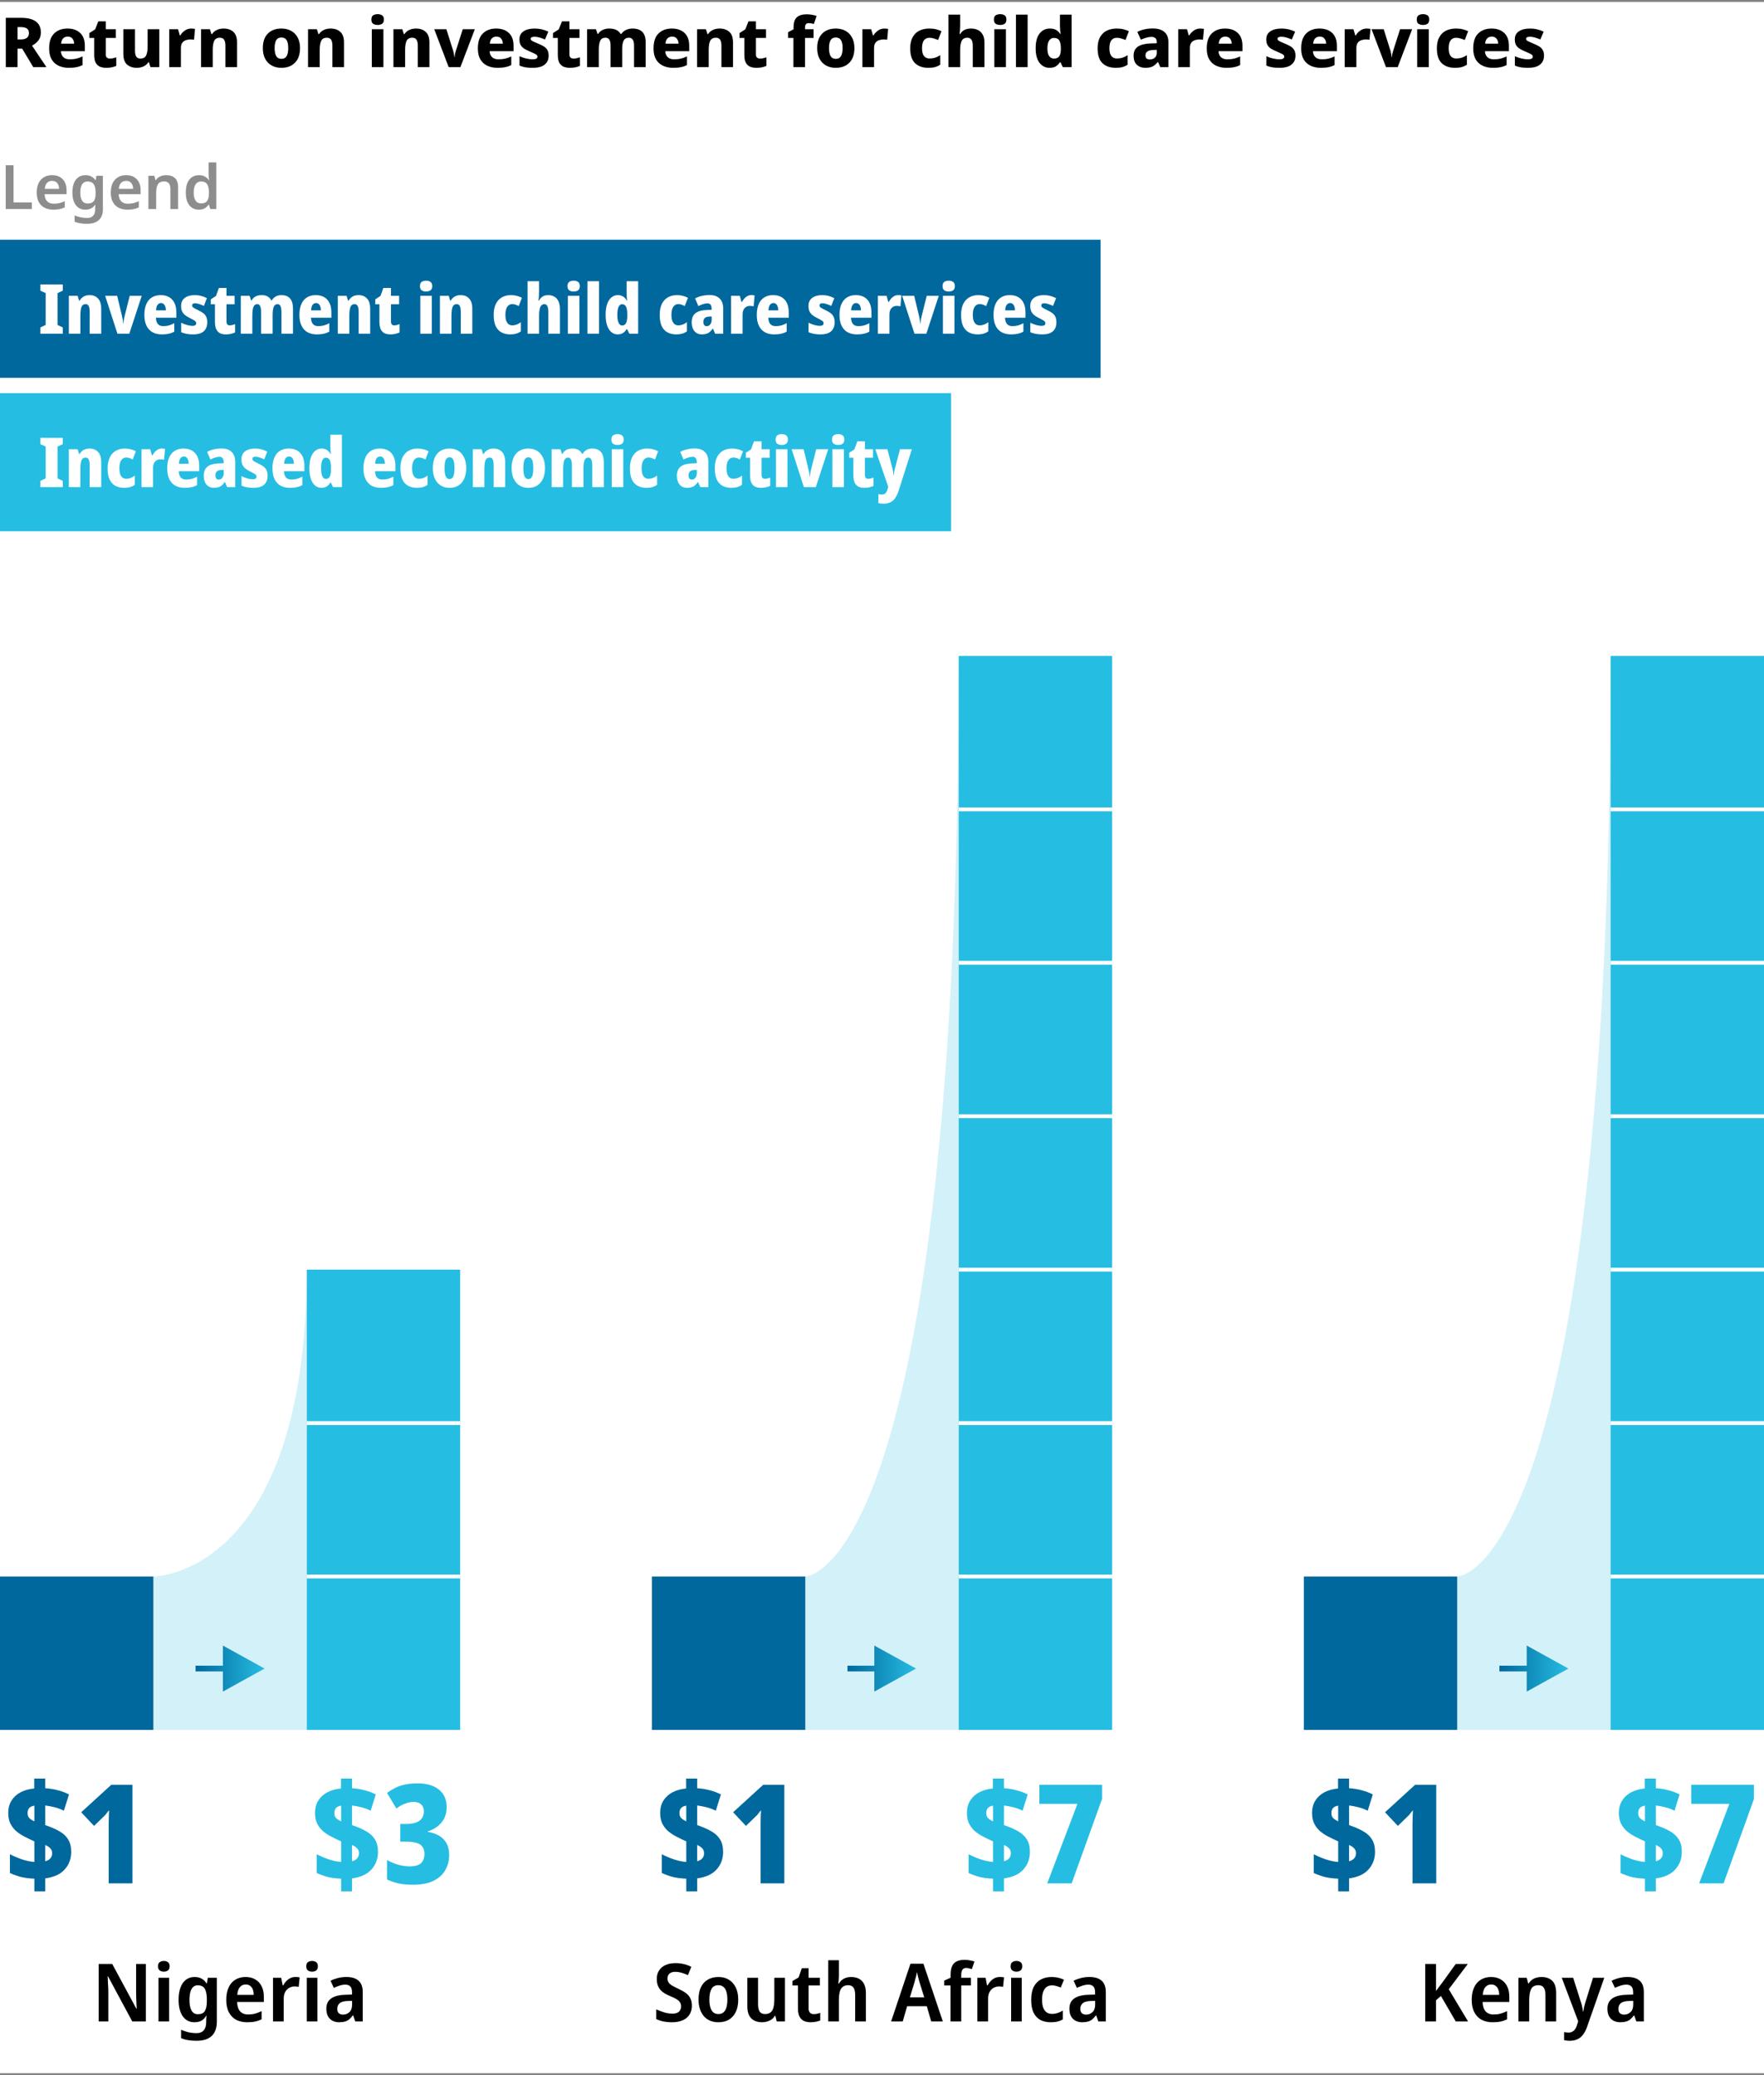 <svg width="460" height="541" viewBox="0 0 460 541" fill="none" xmlns="http://www.w3.org/2000/svg">
<rect x="0" y="0" width="460" height="541" fill="#808080" stroke="none"/>
<rect width="460" height="540" transform="translate(0 0.5)" fill="white"/>
<path d="M5.472 4.648C8.928 4.648 10.656 5.926 10.656 8.482C10.656 9.322 10.434 10.018 9.99 10.57C9.558 11.122 9.012 11.566 8.352 11.902L12.114 17.5H8.676L5.778 12.676H4.572V17.5H1.512V4.648H5.472ZM5.346 7.06H4.572V10.282H5.346C6.078 10.282 6.624 10.15 6.984 9.886C7.356 9.61 7.542 9.178 7.542 8.59C7.542 8.074 7.368 7.69 7.02 7.438C6.672 7.186 6.114 7.06 5.346 7.06ZM17.585 7.438C18.977 7.438 20.081 7.822 20.897 8.59C21.713 9.346 22.121 10.462 22.121 11.938V13.342H15.875C15.899 13.99 16.109 14.506 16.505 14.89C16.901 15.274 17.465 15.466 18.197 15.466C18.833 15.466 19.409 15.406 19.925 15.286C20.441 15.166 20.975 14.974 21.527 14.71V16.96C21.047 17.212 20.531 17.392 19.979 17.5C19.427 17.62 18.749 17.68 17.945 17.68C16.949 17.68 16.061 17.5 15.281 17.14C14.513 16.78 13.907 16.228 13.463 15.484C13.031 14.74 12.815 13.786 12.815 12.622C12.815 10.87 13.253 9.568 14.129 8.716C15.005 7.864 16.157 7.438 17.585 7.438ZM17.639 9.544C17.171 9.544 16.781 9.694 16.469 9.994C16.169 10.294 15.989 10.756 15.929 11.38H19.331C19.319 10.852 19.169 10.414 18.881 10.066C18.605 9.718 18.191 9.544 17.639 9.544ZM28.647 15.268C28.947 15.268 29.229 15.238 29.493 15.178C29.769 15.118 30.045 15.04 30.321 14.944V17.176C29.997 17.32 29.625 17.44 29.205 17.536C28.785 17.632 28.287 17.68 27.711 17.68C27.099 17.68 26.553 17.584 26.073 17.392C25.605 17.188 25.233 16.846 24.957 16.366C24.693 15.874 24.561 15.196 24.561 14.332V9.886H23.301V8.626L24.813 7.654L25.641 5.566H27.585V7.618H30.213V9.886H27.585V14.224C27.585 14.572 27.681 14.836 27.873 15.016C28.065 15.184 28.323 15.268 28.647 15.268ZM41.54 7.618V17.5H39.236L38.84 16.24H38.66C38.348 16.744 37.922 17.11 37.382 17.338C36.842 17.566 36.266 17.68 35.654 17.68C34.634 17.68 33.794 17.398 33.134 16.834C32.486 16.258 32.162 15.334 32.162 14.062V7.618H35.204V13.216C35.204 13.888 35.312 14.398 35.528 14.746C35.756 15.094 36.116 15.268 36.608 15.268C37.34 15.268 37.838 14.998 38.102 14.458C38.366 13.918 38.498 13.138 38.498 12.118V7.618H41.54ZM49.876 7.438C50.032 7.438 50.206 7.45 50.398 7.474C50.59 7.486 50.74 7.504 50.848 7.528L50.596 10.372C50.356 10.312 50.032 10.282 49.624 10.282C49.24 10.282 48.856 10.348 48.472 10.48C48.1 10.6 47.788 10.822 47.536 11.146C47.296 11.47 47.176 11.938 47.176 12.55V17.5H44.134V7.618H46.42L46.888 9.238H47.014C47.302 8.746 47.692 8.326 48.184 7.978C48.688 7.618 49.252 7.438 49.876 7.438ZM58.317 7.438C59.361 7.438 60.201 7.726 60.837 8.302C61.485 8.866 61.809 9.784 61.809 11.056V17.5H58.785V11.902C58.785 11.218 58.671 10.702 58.443 10.354C58.215 10.006 57.855 9.832 57.363 9.832C56.619 9.832 56.115 10.108 55.851 10.66C55.599 11.2 55.473 11.98 55.473 13V17.5H52.431V7.618H54.735L55.149 8.896H55.293C55.605 8.416 56.019 8.056 56.535 7.816C57.063 7.564 57.657 7.438 58.317 7.438ZM78.24 12.532C78.24 14.188 77.802 15.46 76.926 16.348C76.062 17.236 74.874 17.68 73.362 17.68C72.426 17.68 71.592 17.482 70.86 17.086C70.14 16.69 69.57 16.108 69.15 15.34C68.742 14.572 68.538 13.636 68.538 12.532C68.538 10.9 68.97 9.646 69.834 8.77C70.698 7.882 71.892 7.438 73.416 7.438C74.352 7.438 75.18 7.636 75.9 8.032C76.632 8.428 77.202 9.004 77.61 9.76C78.03 10.516 78.24 11.44 78.24 12.532ZM71.616 12.532C71.616 13.444 71.754 14.14 72.03 14.62C72.306 15.1 72.762 15.34 73.398 15.34C74.022 15.34 74.472 15.1 74.748 14.62C75.024 14.14 75.162 13.444 75.162 12.532C75.162 11.62 75.024 10.936 74.748 10.48C74.472 10.012 74.016 9.778 73.38 9.778C72.756 9.778 72.306 10.012 72.03 10.48C71.754 10.936 71.616 11.62 71.616 12.532ZM86.213 7.438C87.257 7.438 88.097 7.726 88.733 8.302C89.381 8.866 89.705 9.784 89.705 11.056V17.5H86.681V11.902C86.681 11.218 86.567 10.702 86.339 10.354C86.111 10.006 85.751 9.832 85.259 9.832C84.515 9.832 84.011 10.108 83.747 10.66C83.495 11.2 83.369 11.98 83.369 13V17.5H80.327V7.618H82.631L83.045 8.896H83.189C83.501 8.416 83.915 8.056 84.431 7.816C84.959 7.564 85.553 7.438 86.213 7.438ZM98.487 3.694C98.931 3.694 99.309 3.79 99.621 3.982C99.945 4.174 100.107 4.546 100.107 5.098C100.107 5.638 99.945 6.01 99.621 6.214C99.309 6.406 98.931 6.502 98.487 6.502C98.031 6.502 97.641 6.406 97.317 6.214C97.005 6.01 96.849 5.638 96.849 5.098C96.849 4.546 97.005 4.174 97.317 3.982C97.641 3.79 98.031 3.694 98.487 3.694ZM99.981 7.618V17.5H96.957V7.618H99.981ZM108.485 7.438C109.529 7.438 110.369 7.726 111.005 8.302C111.653 8.866 111.977 9.784 111.977 11.056V17.5H108.953V11.902C108.953 11.218 108.839 10.702 108.611 10.354C108.383 10.006 108.023 9.832 107.531 9.832C106.787 9.832 106.283 10.108 106.019 10.66C105.767 11.2 105.641 11.98 105.641 13V17.5H102.599V7.618H104.903L105.317 8.896H105.461C105.773 8.416 106.187 8.056 106.703 7.816C107.231 7.564 107.825 7.438 108.485 7.438ZM117 17.5L113.238 7.618H116.406L118.206 13.342C118.266 13.546 118.32 13.798 118.368 14.098C118.428 14.386 118.464 14.65 118.476 14.89H118.548C118.56 14.638 118.59 14.38 118.638 14.116C118.698 13.84 118.764 13.588 118.836 13.36L120.672 7.618H123.822L120.06 17.5H117ZM129.382 7.438C130.774 7.438 131.878 7.822 132.694 8.59C133.51 9.346 133.918 10.462 133.918 11.938V13.342H127.672C127.696 13.99 127.906 14.506 128.302 14.89C128.698 15.274 129.262 15.466 129.994 15.466C130.63 15.466 131.206 15.406 131.722 15.286C132.238 15.166 132.772 14.974 133.324 14.71V16.96C132.844 17.212 132.328 17.392 131.776 17.5C131.224 17.62 130.546 17.68 129.742 17.68C128.746 17.68 127.858 17.5 127.078 17.14C126.31 16.78 125.704 16.228 125.26 15.484C124.828 14.74 124.612 13.786 124.612 12.622C124.612 10.87 125.05 9.568 125.926 8.716C126.802 7.864 127.954 7.438 129.382 7.438ZM129.436 9.544C128.968 9.544 128.578 9.694 128.266 9.994C127.966 10.294 127.786 10.756 127.726 11.38H131.128C131.116 10.852 130.966 10.414 130.678 10.066C130.402 9.718 129.988 9.544 129.436 9.544ZM143.072 14.512C143.072 15.496 142.73 16.27 142.046 16.834C141.374 17.398 140.318 17.68 138.878 17.68C138.182 17.68 137.57 17.638 137.042 17.554C136.526 17.47 136.004 17.32 135.476 17.104V14.656C136.052 14.92 136.652 15.124 137.276 15.268C137.9 15.4 138.428 15.466 138.86 15.466C139.316 15.466 139.646 15.406 139.85 15.286C140.054 15.166 140.156 14.998 140.156 14.782C140.156 14.626 140.102 14.488 139.994 14.368C139.898 14.248 139.694 14.116 139.382 13.972C139.082 13.816 138.632 13.612 138.032 13.36C137.444 13.12 136.958 12.868 136.574 12.604C136.202 12.328 135.92 12.01 135.728 11.65C135.548 11.278 135.458 10.816 135.458 10.264C135.458 9.328 135.818 8.626 136.538 8.158C137.258 7.678 138.224 7.438 139.436 7.438C140.072 7.438 140.672 7.504 141.236 7.636C141.8 7.768 142.382 7.972 142.982 8.248L142.118 10.3C141.638 10.084 141.164 9.91 140.696 9.778C140.228 9.646 139.808 9.58 139.436 9.58C138.74 9.58 138.392 9.76 138.392 10.12C138.392 10.264 138.44 10.39 138.536 10.498C138.644 10.594 138.842 10.714 139.13 10.858C139.43 10.99 139.862 11.176 140.426 11.416C140.99 11.644 141.47 11.884 141.866 12.136C142.262 12.388 142.562 12.706 142.766 13.09C142.97 13.462 143.072 13.936 143.072 14.512ZM149.549 15.268C149.849 15.268 150.131 15.238 150.395 15.178C150.671 15.118 150.947 15.04 151.223 14.944V17.176C150.899 17.32 150.527 17.44 150.107 17.536C149.687 17.632 149.189 17.68 148.613 17.68C148.001 17.68 147.455 17.584 146.975 17.392C146.507 17.188 146.135 16.846 145.859 16.366C145.595 15.874 145.463 15.196 145.463 14.332V9.886H144.203V8.626L145.715 7.654L146.543 5.566H148.487V7.618H151.115V9.886H148.487V14.224C148.487 14.572 148.583 14.836 148.775 15.016C148.967 15.184 149.225 15.268 149.549 15.268ZM164.927 7.438C166.055 7.438 166.907 7.726 167.483 8.302C168.071 8.866 168.365 9.784 168.365 11.056V17.5H165.341V11.902C165.341 11.182 165.227 10.66 164.999 10.336C164.771 10 164.435 9.832 163.991 9.832C163.355 9.832 162.905 10.078 162.641 10.57C162.377 11.062 162.245 11.77 162.245 12.694V17.5H159.221V11.902C159.221 11.194 159.113 10.672 158.897 10.336C158.681 10 158.345 9.832 157.889 9.832C157.217 9.832 156.755 10.108 156.503 10.66C156.263 11.2 156.143 11.98 156.143 13V17.5H153.101V7.618H155.405L155.837 8.86H155.963C156.239 8.404 156.629 8.056 157.133 7.816C157.649 7.564 158.231 7.438 158.879 7.438C160.295 7.438 161.285 7.906 161.849 8.842H162.029C162.341 8.374 162.755 8.026 163.271 7.798C163.787 7.558 164.339 7.438 164.927 7.438ZM175.191 7.438C176.583 7.438 177.687 7.822 178.503 8.59C179.319 9.346 179.727 10.462 179.727 11.938V13.342H173.481C173.505 13.99 173.715 14.506 174.111 14.89C174.507 15.274 175.071 15.466 175.803 15.466C176.439 15.466 177.015 15.406 177.531 15.286C178.047 15.166 178.581 14.974 179.133 14.71V16.96C178.653 17.212 178.137 17.392 177.585 17.5C177.033 17.62 176.355 17.68 175.551 17.68C174.555 17.68 173.667 17.5 172.887 17.14C172.119 16.78 171.513 16.228 171.069 15.484C170.637 14.74 170.421 13.786 170.421 12.622C170.421 10.87 170.859 9.568 171.735 8.716C172.611 7.864 173.763 7.438 175.191 7.438ZM175.245 9.544C174.777 9.544 174.387 9.694 174.075 9.994C173.775 10.294 173.595 10.756 173.535 11.38H176.937C176.925 10.852 176.775 10.414 176.487 10.066C176.211 9.718 175.797 9.544 175.245 9.544ZM187.657 7.438C188.701 7.438 189.541 7.726 190.177 8.302C190.825 8.866 191.149 9.784 191.149 11.056V17.5H188.125V11.902C188.125 11.218 188.011 10.702 187.783 10.354C187.555 10.006 187.195 9.832 186.703 9.832C185.959 9.832 185.455 10.108 185.191 10.66C184.939 11.2 184.813 11.98 184.813 13V17.5H181.771V7.618H184.075L184.489 8.896H184.633C184.945 8.416 185.359 8.056 185.875 7.816C186.403 7.564 186.997 7.438 187.657 7.438ZM198.188 15.268C198.488 15.268 198.77 15.238 199.034 15.178C199.31 15.118 199.586 15.04 199.862 14.944V17.176C199.538 17.32 199.166 17.44 198.746 17.536C198.326 17.632 197.828 17.68 197.252 17.68C196.64 17.68 196.094 17.584 195.614 17.392C195.146 17.188 194.774 16.846 194.498 16.366C194.234 15.874 194.102 15.196 194.102 14.332V9.886H192.842V8.626L194.354 7.654L195.182 5.566H197.126V7.618H199.754V9.886H197.126V14.224C197.126 14.572 197.222 14.836 197.414 15.016C197.606 15.184 197.864 15.268 198.188 15.268ZM212.157 9.886H209.925V17.5H206.901V9.886H205.497V8.41L206.937 7.636V7.168C206.937 5.896 207.225 5.008 207.801 4.504C208.377 3.988 209.229 3.73 210.357 3.73C210.873 3.73 211.341 3.772 211.761 3.856C212.193 3.928 212.589 4.03 212.949 4.162L212.229 6.25C212.037 6.19 211.827 6.142 211.599 6.106C211.383 6.058 211.137 6.034 210.861 6.034C210.237 6.034 209.925 6.412 209.925 7.168V7.618H212.157V9.886ZM222.803 12.532C222.803 14.188 222.365 15.46 221.489 16.348C220.625 17.236 219.437 17.68 217.925 17.68C216.989 17.68 216.155 17.482 215.423 17.086C214.703 16.69 214.133 16.108 213.713 15.34C213.305 14.572 213.101 13.636 213.101 12.532C213.101 10.9 213.533 9.646 214.397 8.77C215.261 7.882 216.455 7.438 217.979 7.438C218.915 7.438 219.743 7.636 220.463 8.032C221.195 8.428 221.765 9.004 222.173 9.76C222.593 10.516 222.803 11.44 222.803 12.532ZM216.179 12.532C216.179 13.444 216.317 14.14 216.593 14.62C216.869 15.1 217.325 15.34 217.961 15.34C218.585 15.34 219.035 15.1 219.311 14.62C219.587 14.14 219.725 13.444 219.725 12.532C219.725 11.62 219.587 10.936 219.311 10.48C219.035 10.012 218.579 9.778 217.943 9.778C217.319 9.778 216.869 10.012 216.593 10.48C216.317 10.936 216.179 11.62 216.179 12.532ZM230.632 7.438C230.788 7.438 230.962 7.45 231.154 7.474C231.346 7.486 231.496 7.504 231.604 7.528L231.352 10.372C231.112 10.312 230.788 10.282 230.38 10.282C229.996 10.282 229.612 10.348 229.228 10.48C228.856 10.6 228.544 10.822 228.292 11.146C228.052 11.47 227.932 11.938 227.932 12.55V17.5H224.89V7.618H227.176L227.644 9.238H227.77C228.058 8.746 228.448 8.326 228.94 7.978C229.444 7.618 230.008 7.438 230.632 7.438ZM242.11 17.68C240.622 17.68 239.458 17.278 238.618 16.474C237.778 15.658 237.358 14.368 237.358 12.604C237.358 11.404 237.574 10.426 238.006 9.67C238.438 8.902 239.026 8.338 239.77 7.978C240.526 7.618 241.39 7.438 242.362 7.438C243.01 7.438 243.592 7.504 244.108 7.636C244.624 7.768 245.092 7.936 245.512 8.14L244.63 10.426C244.21 10.258 243.82 10.12 243.46 10.012C243.1 9.904 242.734 9.85 242.362 9.85C241.738 9.85 241.258 10.078 240.922 10.534C240.598 10.978 240.436 11.662 240.436 12.586C240.436 13.51 240.61 14.188 240.958 14.62C241.306 15.04 241.78 15.25 242.38 15.25C242.896 15.25 243.388 15.178 243.856 15.034C244.324 14.878 244.768 14.662 245.188 14.386V16.87C244.768 17.146 244.318 17.35 243.838 17.482C243.37 17.614 242.794 17.68 242.11 17.68ZM250.379 3.82V6.214C250.379 6.814 250.361 7.354 250.325 7.834C250.289 8.302 250.259 8.644 250.235 8.86H250.397C250.709 8.344 251.105 7.978 251.585 7.762C252.065 7.546 252.599 7.438 253.187 7.438C253.871 7.438 254.477 7.564 255.005 7.816C255.533 8.068 255.947 8.464 256.247 9.004C256.559 9.532 256.715 10.216 256.715 11.056V17.5H253.673V11.902C253.673 10.522 253.205 9.832 252.269 9.832C251.549 9.832 251.051 10.108 250.775 10.66C250.511 11.2 250.379 11.974 250.379 12.982V17.5H247.337V3.82H250.379ZM260.821 3.694C261.265 3.694 261.643 3.79 261.955 3.982C262.279 4.174 262.441 4.546 262.441 5.098C262.441 5.638 262.279 6.01 261.955 6.214C261.643 6.406 261.265 6.502 260.821 6.502C260.365 6.502 259.975 6.406 259.651 6.214C259.339 6.01 259.183 5.638 259.183 5.098C259.183 4.546 259.339 4.174 259.651 3.982C259.975 3.79 260.365 3.694 260.821 3.694ZM262.315 7.618V17.5H259.291V7.618H262.315ZM267.975 17.5H264.933V3.82H267.975V17.5ZM273.689 17.68C272.621 17.68 271.751 17.248 271.079 16.384C270.407 15.52 270.071 14.248 270.071 12.568C270.071 10.876 270.413 9.598 271.097 8.734C271.781 7.87 272.675 7.438 273.779 7.438C274.475 7.438 275.039 7.576 275.471 7.852C275.903 8.128 276.251 8.47 276.515 8.878H276.587C276.551 8.662 276.509 8.356 276.461 7.96C276.425 7.552 276.407 7.15 276.407 6.754V3.82H279.449V17.5H277.145L276.533 16.222H276.407C276.155 16.63 275.813 16.978 275.381 17.266C274.961 17.542 274.397 17.68 273.689 17.68ZM274.841 15.268C275.489 15.268 275.945 15.07 276.209 14.674C276.485 14.278 276.629 13.678 276.641 12.874V12.604C276.641 11.716 276.509 11.044 276.245 10.588C275.993 10.12 275.513 9.886 274.805 9.886C274.289 9.886 273.881 10.114 273.581 10.57C273.281 11.026 273.131 11.71 273.131 12.622C273.131 13.522 273.281 14.188 273.581 14.62C273.893 15.052 274.313 15.268 274.841 15.268ZM290.978 17.68C289.49 17.68 288.326 17.278 287.486 16.474C286.646 15.658 286.226 14.368 286.226 12.604C286.226 11.404 286.442 10.426 286.874 9.67C287.306 8.902 287.894 8.338 288.638 7.978C289.394 7.618 290.258 7.438 291.23 7.438C291.878 7.438 292.46 7.504 292.976 7.636C293.492 7.768 293.96 7.936 294.38 8.14L293.498 10.426C293.078 10.258 292.688 10.12 292.328 10.012C291.968 9.904 291.602 9.85 291.23 9.85C290.606 9.85 290.126 10.078 289.79 10.534C289.466 10.978 289.304 11.662 289.304 12.586C289.304 13.51 289.478 14.188 289.826 14.62C290.174 15.04 290.648 15.25 291.248 15.25C291.764 15.25 292.256 15.178 292.724 15.034C293.192 14.878 293.636 14.662 294.056 14.386V16.87C293.636 17.146 293.186 17.35 292.706 17.482C292.238 17.614 291.662 17.68 290.978 17.68ZM300.632 7.42C301.916 7.42 302.912 7.72 303.62 8.32C304.328 8.908 304.682 9.784 304.682 10.948V17.5H302.576L301.982 16.168H301.91C301.49 16.696 301.046 17.08 300.578 17.32C300.11 17.56 299.468 17.68 298.652 17.68C297.776 17.68 297.05 17.422 296.474 16.906C295.898 16.39 295.61 15.592 295.61 14.512C295.61 13.456 295.976 12.676 296.708 12.172C297.452 11.668 298.538 11.386 299.966 11.326L301.658 11.272V10.984C301.658 10.504 301.532 10.156 301.28 9.94C301.04 9.724 300.704 9.616 300.272 9.616C299.828 9.616 299.372 9.688 298.904 9.832C298.448 9.964 297.98 10.132 297.5 10.336L296.582 8.32C297.122 8.032 297.734 7.81 298.418 7.654C299.102 7.498 299.84 7.42 300.632 7.42ZM301.658 13L300.74 13.036C299.984 13.06 299.456 13.198 299.156 13.45C298.856 13.69 298.706 14.02 298.706 14.44C298.706 14.824 298.808 15.1 299.012 15.268C299.228 15.424 299.51 15.502 299.858 15.502C300.362 15.502 300.788 15.352 301.136 15.052C301.484 14.74 301.658 14.32 301.658 13.792V13ZM312.985 7.438C313.141 7.438 313.315 7.45 313.507 7.474C313.699 7.486 313.849 7.504 313.957 7.528L313.705 10.372C313.465 10.312 313.141 10.282 312.733 10.282C312.349 10.282 311.965 10.348 311.581 10.48C311.209 10.6 310.897 10.822 310.645 11.146C310.405 11.47 310.285 11.938 310.285 12.55V17.5H307.243V7.618H309.529L309.997 9.238H310.123C310.411 8.746 310.801 8.326 311.293 7.978C311.797 7.618 312.361 7.438 312.985 7.438ZM319.455 7.438C320.847 7.438 321.951 7.822 322.767 8.59C323.583 9.346 323.991 10.462 323.991 11.938V13.342H317.745C317.769 13.99 317.979 14.506 318.375 14.89C318.771 15.274 319.335 15.466 320.067 15.466C320.703 15.466 321.279 15.406 321.795 15.286C322.311 15.166 322.845 14.974 323.397 14.71V16.96C322.917 17.212 322.401 17.392 321.849 17.5C321.297 17.62 320.619 17.68 319.815 17.68C318.819 17.68 317.931 17.5 317.151 17.14C316.383 16.78 315.777 16.228 315.333 15.484C314.901 14.74 314.685 13.786 314.685 12.622C314.685 10.87 315.123 9.568 315.999 8.716C316.875 7.864 318.027 7.438 319.455 7.438ZM319.509 9.544C319.041 9.544 318.651 9.694 318.339 9.994C318.039 10.294 317.859 10.756 317.799 11.38H321.201C321.189 10.852 321.039 10.414 320.751 10.066C320.475 9.718 320.061 9.544 319.509 9.544ZM337.82 14.512C337.82 15.496 337.478 16.27 336.794 16.834C336.122 17.398 335.066 17.68 333.626 17.68C332.93 17.68 332.318 17.638 331.79 17.554C331.274 17.47 330.752 17.32 330.224 17.104V14.656C330.8 14.92 331.4 15.124 332.024 15.268C332.648 15.4 333.176 15.466 333.608 15.466C334.064 15.466 334.394 15.406 334.598 15.286C334.802 15.166 334.904 14.998 334.904 14.782C334.904 14.626 334.85 14.488 334.742 14.368C334.646 14.248 334.442 14.116 334.13 13.972C333.83 13.816 333.38 13.612 332.78 13.36C332.192 13.12 331.706 12.868 331.322 12.604C330.95 12.328 330.668 12.01 330.476 11.65C330.296 11.278 330.206 10.816 330.206 10.264C330.206 9.328 330.566 8.626 331.286 8.158C332.006 7.678 332.972 7.438 334.184 7.438C334.82 7.438 335.42 7.504 335.984 7.636C336.548 7.768 337.13 7.972 337.73 8.248L336.866 10.3C336.386 10.084 335.912 9.91 335.444 9.778C334.976 9.646 334.556 9.58 334.184 9.58C333.488 9.58 333.14 9.76 333.14 10.12C333.14 10.264 333.188 10.39 333.284 10.498C333.392 10.594 333.59 10.714 333.878 10.858C334.178 10.99 334.61 11.176 335.174 11.416C335.738 11.644 336.218 11.884 336.614 12.136C337.01 12.388 337.31 12.706 337.514 13.09C337.718 13.462 337.82 13.936 337.82 14.512ZM344.082 7.438C345.474 7.438 346.578 7.822 347.394 8.59C348.21 9.346 348.618 10.462 348.618 11.938V13.342H342.372C342.396 13.99 342.606 14.506 343.002 14.89C343.398 15.274 343.962 15.466 344.694 15.466C345.33 15.466 345.906 15.406 346.422 15.286C346.938 15.166 347.472 14.974 348.024 14.71V16.96C347.544 17.212 347.028 17.392 346.476 17.5C345.924 17.62 345.246 17.68 344.442 17.68C343.446 17.68 342.558 17.5 341.778 17.14C341.01 16.78 340.404 16.228 339.96 15.484C339.528 14.74 339.312 13.786 339.312 12.622C339.312 10.87 339.75 9.568 340.626 8.716C341.502 7.864 342.654 7.438 344.082 7.438ZM344.136 9.544C343.668 9.544 343.278 9.694 342.966 9.994C342.666 10.294 342.486 10.756 342.426 11.38H345.828C345.816 10.852 345.666 10.414 345.378 10.066C345.102 9.718 344.688 9.544 344.136 9.544ZM356.403 7.438C356.559 7.438 356.733 7.45 356.925 7.474C357.117 7.486 357.267 7.504 357.375 7.528L357.123 10.372C356.883 10.312 356.559 10.282 356.151 10.282C355.767 10.282 355.383 10.348 354.999 10.48C354.627 10.6 354.315 10.822 354.063 11.146C353.823 11.47 353.703 11.938 353.703 12.55V17.5H350.661V7.618H352.947L353.415 9.238H353.541C353.829 8.746 354.219 8.326 354.711 7.978C355.215 7.618 355.779 7.438 356.403 7.438ZM361.424 17.5L357.662 7.618H360.83L362.63 13.342C362.69 13.546 362.744 13.798 362.792 14.098C362.852 14.386 362.888 14.65 362.9 14.89H362.972C362.984 14.638 363.014 14.38 363.062 14.116C363.122 13.84 363.188 13.588 363.26 13.36L365.096 7.618H368.246L364.484 17.5H361.424ZM371.088 3.694C371.532 3.694 371.91 3.79 372.222 3.982C372.546 4.174 372.708 4.546 372.708 5.098C372.708 5.638 372.546 6.01 372.222 6.214C371.91 6.406 371.532 6.502 371.088 6.502C370.632 6.502 370.242 6.406 369.918 6.214C369.606 6.01 369.45 5.638 369.45 5.098C369.45 4.546 369.606 4.174 369.918 3.982C370.242 3.79 370.632 3.694 371.088 3.694ZM372.582 7.618V17.5H369.558V7.618H372.582ZM379.448 17.68C377.96 17.68 376.796 17.278 375.956 16.474C375.116 15.658 374.696 14.368 374.696 12.604C374.696 11.404 374.912 10.426 375.344 9.67C375.776 8.902 376.364 8.338 377.108 7.978C377.864 7.618 378.728 7.438 379.7 7.438C380.348 7.438 380.93 7.504 381.446 7.636C381.962 7.768 382.43 7.936 382.85 8.14L381.968 10.426C381.548 10.258 381.158 10.12 380.798 10.012C380.438 9.904 380.072 9.85 379.7 9.85C379.076 9.85 378.596 10.078 378.26 10.534C377.936 10.978 377.774 11.662 377.774 12.586C377.774 13.51 377.948 14.188 378.296 14.62C378.644 15.04 379.118 15.25 379.718 15.25C380.234 15.25 380.726 15.178 381.194 15.034C381.662 14.878 382.106 14.662 382.526 14.386V16.87C382.106 17.146 381.656 17.35 381.176 17.482C380.708 17.614 380.132 17.68 379.448 17.68ZM388.941 7.438C390.333 7.438 391.437 7.822 392.253 8.59C393.069 9.346 393.477 10.462 393.477 11.938V13.342H387.231C387.255 13.99 387.465 14.506 387.861 14.89C388.257 15.274 388.821 15.466 389.553 15.466C390.189 15.466 390.765 15.406 391.281 15.286C391.797 15.166 392.331 14.974 392.883 14.71V16.96C392.403 17.212 391.887 17.392 391.335 17.5C390.783 17.62 390.105 17.68 389.301 17.68C388.305 17.68 387.417 17.5 386.637 17.14C385.869 16.78 385.263 16.228 384.819 15.484C384.387 14.74 384.171 13.786 384.171 12.622C384.171 10.87 384.609 9.568 385.485 8.716C386.361 7.864 387.513 7.438 388.941 7.438ZM388.995 9.544C388.527 9.544 388.137 9.694 387.825 9.994C387.525 10.294 387.345 10.756 387.285 11.38H390.687C390.675 10.852 390.525 10.414 390.237 10.066C389.961 9.718 389.547 9.544 388.995 9.544ZM402.631 14.512C402.631 15.496 402.289 16.27 401.605 16.834C400.933 17.398 399.877 17.68 398.437 17.68C397.741 17.68 397.129 17.638 396.601 17.554C396.085 17.47 395.563 17.32 395.035 17.104V14.656C395.611 14.92 396.211 15.124 396.835 15.268C397.459 15.4 397.987 15.466 398.419 15.466C398.875 15.466 399.205 15.406 399.409 15.286C399.613 15.166 399.715 14.998 399.715 14.782C399.715 14.626 399.661 14.488 399.553 14.368C399.457 14.248 399.253 14.116 398.941 13.972C398.641 13.816 398.191 13.612 397.591 13.36C397.003 13.12 396.517 12.868 396.133 12.604C395.761 12.328 395.479 12.01 395.287 11.65C395.107 11.278 395.017 10.816 395.017 10.264C395.017 9.328 395.377 8.626 396.097 8.158C396.817 7.678 397.783 7.438 398.995 7.438C399.631 7.438 400.231 7.504 400.795 7.636C401.359 7.768 401.941 7.972 402.541 8.248L401.677 10.3C401.197 10.084 400.723 9.91 400.255 9.778C399.787 9.646 399.367 9.58 398.995 9.58C398.299 9.58 397.951 9.76 397.951 10.12C397.951 10.264 397.999 10.39 398.095 10.498C398.203 10.594 398.401 10.714 398.689 10.858C398.989 10.99 399.421 11.176 399.985 11.416C400.549 11.644 401.029 11.884 401.425 12.136C401.821 12.388 402.121 12.706 402.325 13.09C402.529 13.462 402.631 13.936 402.631 14.512Z" fill="black"/>
<path opacity="0.5" d="M1.488 54.5V43.076H3.536V52.772H8.304V54.5H1.488ZM13.581 45.668C14.743 45.668 15.661 46.015 16.333 46.708C17.015 47.401 17.357 48.367 17.357 49.604V50.628H11.629C11.65 51.417 11.869 52.031 12.285 52.468C12.701 52.895 13.277 53.108 14.013 53.108C14.568 53.108 15.069 53.055 15.517 52.948C15.965 52.831 16.424 52.665 16.893 52.452V54.068C16.466 54.271 16.023 54.42 15.565 54.516C15.106 54.612 14.557 54.66 13.917 54.66C13.074 54.66 12.322 54.5 11.661 54.18C11.01 53.849 10.498 53.353 10.125 52.692C9.762 52.031 9.581 51.209 9.581 50.228C9.581 48.745 9.949 47.615 10.685 46.836C11.421 46.057 12.386 45.668 13.581 45.668ZM13.581 47.156C13.037 47.156 12.594 47.332 12.253 47.684C11.922 48.025 11.73 48.537 11.677 49.22H15.405C15.394 48.623 15.239 48.132 14.941 47.748C14.653 47.353 14.2 47.156 13.581 47.156ZM22.302 45.668C23.4 45.668 24.259 46.095 24.878 46.948H24.958L25.15 45.828H26.83V54.564C26.83 55.801 26.478 56.74 25.774 57.38C25.08 58.02 24.04 58.34 22.654 58.34C22.035 58.34 21.464 58.297 20.942 58.212C20.419 58.137 19.923 58.004 19.454 57.812V56.148C20.446 56.596 21.555 56.82 22.782 56.82C23.443 56.82 23.944 56.633 24.286 56.26C24.638 55.897 24.814 55.364 24.814 54.66V54.436C24.814 54.276 24.819 54.089 24.83 53.876C24.84 53.663 24.856 53.492 24.878 53.364H24.814C24.515 53.812 24.147 54.143 23.71 54.356C23.283 54.559 22.798 54.66 22.254 54.66C21.198 54.66 20.371 54.265 19.774 53.476C19.176 52.687 18.878 51.588 18.878 50.18C18.878 48.772 19.176 47.668 19.774 46.868C20.382 46.068 21.224 45.668 22.302 45.668ZM22.83 47.316C21.571 47.316 20.942 48.281 20.942 50.212C20.942 52.111 21.582 53.06 22.862 53.06C23.566 53.06 24.083 52.868 24.414 52.484C24.755 52.089 24.926 51.428 24.926 50.5V50.196C24.926 49.172 24.755 48.436 24.414 47.988C24.083 47.54 23.555 47.316 22.83 47.316ZM32.893 45.668C34.056 45.668 34.973 46.015 35.645 46.708C36.328 47.401 36.669 48.367 36.669 49.604V50.628H30.941C30.963 51.417 31.181 52.031 31.597 52.468C32.013 52.895 32.589 53.108 33.325 53.108C33.88 53.108 34.381 53.055 34.829 52.948C35.277 52.831 35.736 52.665 36.205 52.452V54.068C35.779 54.271 35.336 54.42 34.877 54.516C34.419 54.612 33.869 54.66 33.229 54.66C32.387 54.66 31.635 54.5 30.973 54.18C30.323 53.849 29.811 53.353 29.437 52.692C29.075 52.031 28.893 51.209 28.893 50.228C28.893 48.745 29.261 47.615 29.997 46.836C30.733 46.057 31.699 45.668 32.893 45.668ZM32.893 47.156C32.349 47.156 31.907 47.332 31.565 47.684C31.235 48.025 31.043 48.537 30.989 49.22H34.717C34.707 48.623 34.552 48.132 34.253 47.748C33.965 47.353 33.512 47.156 32.893 47.156ZM43.342 45.668C44.313 45.668 45.07 45.919 45.614 46.42C46.169 46.921 46.446 47.732 46.446 48.852V54.5H44.43V49.252C44.43 47.951 43.897 47.3 42.83 47.3C42.02 47.3 41.465 47.556 41.166 48.068C40.868 48.58 40.718 49.311 40.718 50.26V54.5H38.702V45.828H40.254L40.542 46.964H40.654C40.932 46.516 41.31 46.191 41.79 45.988C42.281 45.775 42.798 45.668 43.342 45.668ZM51.832 54.66C50.819 54.66 50.002 54.281 49.384 53.524C48.765 52.767 48.456 51.652 48.456 50.18C48.456 48.687 48.77 47.561 49.4 46.804C50.029 46.047 50.856 45.668 51.88 45.668C52.52 45.668 53.042 45.791 53.448 46.036C53.864 46.281 54.194 46.58 54.44 46.932H54.536C54.504 46.783 54.472 46.553 54.44 46.244C54.408 45.935 54.392 45.647 54.392 45.38V42.34H56.408V54.5H54.84L54.472 53.364H54.392C54.147 53.727 53.821 54.036 53.416 54.292C53.011 54.537 52.483 54.66 51.832 54.66ZM52.44 53.028C53.187 53.028 53.709 52.815 54.008 52.388C54.317 51.961 54.477 51.316 54.488 50.452V50.196C54.488 49.268 54.339 48.559 54.04 48.068C53.752 47.567 53.208 47.316 52.408 47.316C51.789 47.316 51.315 47.572 50.984 48.084C50.664 48.585 50.504 49.295 50.504 50.212C50.504 51.129 50.669 51.828 51 52.308C51.331 52.788 51.81 53.028 52.44 53.028Z" fill="#1D1D1D"/>
<rect width="287" height="36" transform="translate(0 62.5)" fill="#00689D"/>
<path d="M16.372 87H10.54V85.362L11.908 84.714V76.416L10.54 75.786V74.148H16.372V75.786L15.004 76.416V84.714L16.372 85.362V87ZM23.352 76.938C24.276 76.938 25.014 77.232 25.566 77.82C26.118 78.408 26.394 79.314 26.394 80.538V87H23.388V81.366C23.388 80.682 23.31 80.166 23.154 79.818C22.998 79.47 22.728 79.296 22.344 79.296C21.792 79.296 21.42 79.554 21.228 80.07C21.048 80.586 20.958 81.378 20.958 82.446V87H17.952V77.118H20.238L20.634 78.378H20.76C20.952 78.054 21.168 77.79 21.408 77.586C21.66 77.37 21.948 77.208 22.272 77.1C22.596 76.992 22.956 76.938 23.352 76.938ZM30.624 87L27.42 77.118H30.552L31.812 82.374C31.872 82.614 31.92 82.848 31.956 83.076C32.004 83.304 32.04 83.526 32.064 83.742C32.088 83.946 32.106 84.144 32.118 84.336H32.19C32.202 84.156 32.22 83.964 32.244 83.76C32.268 83.556 32.298 83.346 32.334 83.13C32.382 82.902 32.436 82.662 32.496 82.41L33.828 77.118H36.96L33.72 87H30.624ZM41.896 76.938C42.76 76.938 43.492 77.112 44.092 77.46C44.704 77.808 45.172 78.318 45.496 78.99C45.82 79.65 45.982 80.466 45.982 81.438V82.842H40.654C40.678 83.538 40.846 84.078 41.158 84.462C41.47 84.834 41.944 85.02 42.58 85.02C43.108 85.02 43.594 84.96 44.038 84.84C44.482 84.72 44.95 84.528 45.442 84.264V86.46C45.01 86.712 44.536 86.892 44.02 87C43.516 87.12 42.904 87.18 42.184 87.18C41.26 87.18 40.456 86.994 39.772 86.622C39.1 86.25 38.578 85.686 38.206 84.93C37.834 84.174 37.648 83.238 37.648 82.122C37.648 80.97 37.822 80.01 38.17 79.242C38.518 78.474 39.01 77.898 39.646 77.514C40.282 77.13 41.032 76.938 41.896 76.938ZM41.986 79.008C41.626 79.008 41.326 79.164 41.086 79.476C40.858 79.776 40.726 80.256 40.69 80.916H43.246C43.246 80.532 43.198 80.202 43.102 79.926C43.006 79.638 42.862 79.416 42.67 79.26C42.49 79.092 42.262 79.008 41.986 79.008ZM54.049 84.03C54.049 84.69 53.917 85.254 53.653 85.722C53.401 86.19 53.005 86.55 52.465 86.802C51.925 87.054 51.229 87.18 50.377 87.18C49.777 87.18 49.231 87.138 48.739 87.054C48.247 86.97 47.749 86.826 47.245 86.622V84.138C47.749 84.39 48.265 84.588 48.793 84.732C49.333 84.876 49.795 84.948 50.179 84.948C50.527 84.948 50.779 84.888 50.935 84.768C51.091 84.648 51.169 84.474 51.169 84.246C51.169 84.09 51.121 83.952 51.025 83.832C50.929 83.712 50.749 83.58 50.485 83.436C50.233 83.28 49.861 83.082 49.369 82.842C48.889 82.602 48.493 82.35 48.181 82.086C47.869 81.81 47.629 81.486 47.461 81.114C47.305 80.73 47.227 80.28 47.227 79.764C47.227 78.84 47.551 78.138 48.199 77.658C48.847 77.178 49.717 76.938 50.809 76.938C51.373 76.938 51.907 77.004 52.411 77.136C52.915 77.268 53.431 77.466 53.959 77.73L53.167 79.764C52.903 79.62 52.627 79.5 52.339 79.404C52.063 79.296 51.799 79.212 51.547 79.152C51.307 79.092 51.079 79.062 50.863 79.062C50.611 79.062 50.419 79.11 50.287 79.206C50.167 79.302 50.107 79.446 50.107 79.638C50.107 79.782 50.143 79.908 50.215 80.016C50.299 80.112 50.467 80.232 50.719 80.376C50.971 80.52 51.331 80.706 51.799 80.934C52.291 81.162 52.705 81.408 53.041 81.672C53.377 81.936 53.629 82.254 53.797 82.626C53.965 82.998 54.049 83.466 54.049 84.03ZM59.904 84.822C60.144 84.822 60.372 84.792 60.588 84.732C60.816 84.672 61.056 84.6 61.308 84.516V86.676C60.972 86.82 60.618 86.94 60.246 87.036C59.886 87.132 59.442 87.18 58.914 87.18C58.314 87.18 57.798 87.078 57.366 86.874C56.946 86.658 56.622 86.31 56.394 85.83C56.166 85.338 56.052 84.684 56.052 83.868V79.332H54.972V78.036L56.322 77.154L57.078 75.066H59.058V77.118H61.182V79.332H59.058V83.76C59.058 84.12 59.13 84.39 59.274 84.57C59.418 84.738 59.628 84.822 59.904 84.822ZM73.378 76.938C74.362 76.938 75.112 77.226 75.628 77.802C76.144 78.378 76.402 79.29 76.402 80.538V87H73.396V81.366C73.396 80.658 73.312 80.136 73.144 79.8C72.976 79.464 72.718 79.296 72.37 79.296C71.89 79.296 71.554 79.542 71.362 80.034C71.182 80.514 71.092 81.228 71.092 82.176V87H68.086V81.366C68.086 80.898 68.05 80.514 67.978 80.214C67.906 79.902 67.798 79.674 67.654 79.53C67.51 79.374 67.324 79.296 67.096 79.296C66.76 79.296 66.496 79.416 66.304 79.656C66.112 79.896 65.98 80.25 65.908 80.718C65.836 81.186 65.8 81.768 65.8 82.464V87H62.794V77.118H65.08L65.494 78.36H65.602C65.758 78.048 65.956 77.79 66.196 77.586C66.436 77.37 66.724 77.208 67.06 77.1C67.408 76.992 67.798 76.938 68.23 76.938C68.866 76.938 69.388 77.058 69.796 77.298C70.204 77.538 70.522 77.88 70.75 78.324H70.876C71.14 77.868 71.482 77.526 71.902 77.298C72.334 77.058 72.826 76.938 73.378 76.938ZM82.326 76.938C83.19 76.938 83.922 77.112 84.522 77.46C85.134 77.808 85.602 78.318 85.926 78.99C86.25 79.65 86.412 80.466 86.412 81.438V82.842H81.084C81.108 83.538 81.276 84.078 81.588 84.462C81.9 84.834 82.374 85.02 83.01 85.02C83.538 85.02 84.024 84.96 84.468 84.84C84.912 84.72 85.38 84.528 85.872 84.264V86.46C85.44 86.712 84.966 86.892 84.45 87C83.946 87.12 83.334 87.18 82.614 87.18C81.69 87.18 80.886 86.994 80.202 86.622C79.53 86.25 79.008 85.686 78.636 84.93C78.264 84.174 78.078 83.238 78.078 82.122C78.078 80.97 78.252 80.01 78.6 79.242C78.948 78.474 79.44 77.898 80.076 77.514C80.712 77.13 81.462 76.938 82.326 76.938ZM82.416 79.008C82.056 79.008 81.756 79.164 81.516 79.476C81.288 79.776 81.156 80.256 81.12 80.916H83.676C83.676 80.532 83.628 80.202 83.532 79.926C83.436 79.638 83.292 79.416 83.1 79.26C82.92 79.092 82.692 79.008 82.416 79.008ZM93.489 76.938C94.413 76.938 95.151 77.232 95.703 77.82C96.255 78.408 96.531 79.314 96.531 80.538V87H93.525V81.366C93.525 80.682 93.447 80.166 93.291 79.818C93.135 79.47 92.865 79.296 92.481 79.296C91.929 79.296 91.557 79.554 91.365 80.07C91.185 80.586 91.095 81.378 91.095 82.446V87H88.089V77.118H90.375L90.771 78.378H90.897C91.089 78.054 91.305 77.79 91.545 77.586C91.797 77.37 92.085 77.208 92.409 77.1C92.733 76.992 93.093 76.938 93.489 76.938ZM102.795 84.822C103.035 84.822 103.263 84.792 103.479 84.732C103.707 84.672 103.947 84.6 104.199 84.516V86.676C103.863 86.82 103.509 86.94 103.137 87.036C102.777 87.132 102.333 87.18 101.805 87.18C101.205 87.18 100.689 87.078 100.257 86.874C99.837 86.658 99.513 86.31 99.285 85.83C99.057 85.338 98.943 84.684 98.943 83.868V79.332H97.863V78.036L99.213 77.154L99.969 75.066H101.949V77.118H104.073V79.332H101.949V83.76C101.949 84.12 102.021 84.39 102.165 84.57C102.309 84.738 102.519 84.822 102.795 84.822ZM112.611 77.118V87H109.605V77.118H112.611ZM111.117 73.176C111.585 73.176 111.969 73.284 112.269 73.5C112.569 73.716 112.719 74.082 112.719 74.598C112.719 75.114 112.563 75.48 112.251 75.696C111.951 75.9 111.573 76.002 111.117 76.002C110.649 76.002 110.265 75.9 109.965 75.696C109.665 75.48 109.515 75.114 109.515 74.598C109.515 74.07 109.659 73.704 109.947 73.5C110.247 73.284 110.637 73.176 111.117 73.176ZM120.12 76.938C121.044 76.938 121.782 77.232 122.334 77.82C122.886 78.408 123.162 79.314 123.162 80.538V87H120.156V81.366C120.156 80.682 120.078 80.166 119.922 79.818C119.766 79.47 119.496 79.296 119.112 79.296C118.56 79.296 118.188 79.554 117.996 80.07C117.816 80.586 117.726 81.378 117.726 82.446V87H114.72V77.118H117.006L117.402 78.378H117.528C117.72 78.054 117.936 77.79 118.176 77.586C118.428 77.37 118.716 77.208 119.04 77.1C119.364 76.992 119.724 76.938 120.12 76.938ZM133.076 87.18C132.164 87.18 131.384 87 130.736 86.64C130.088 86.28 129.59 85.728 129.242 84.984C128.906 84.228 128.738 83.268 128.738 82.104C128.738 80.976 128.918 80.034 129.278 79.278C129.65 78.51 130.172 77.928 130.844 77.532C131.528 77.136 132.332 76.938 133.256 76.938C133.796 76.938 134.306 77.004 134.786 77.136C135.278 77.256 135.716 77.424 136.1 77.64L135.272 79.8C134.984 79.632 134.702 79.506 134.426 79.422C134.162 79.326 133.886 79.278 133.598 79.278C133.226 79.278 132.902 79.386 132.626 79.602C132.362 79.806 132.158 80.118 132.014 80.538C131.87 80.946 131.798 81.462 131.798 82.086C131.798 82.71 131.87 83.226 132.014 83.634C132.158 84.03 132.368 84.33 132.644 84.534C132.92 84.726 133.238 84.822 133.598 84.822C133.982 84.822 134.366 84.75 134.75 84.606C135.134 84.462 135.494 84.258 135.83 83.994V86.388C135.47 86.652 135.062 86.85 134.606 86.982C134.15 87.114 133.64 87.18 133.076 87.18ZM140.577 75.858C140.577 76.374 140.559 76.854 140.523 77.298C140.499 77.73 140.463 78.084 140.415 78.36H140.577C140.745 78.024 140.943 77.754 141.171 77.55C141.411 77.334 141.681 77.178 141.981 77.082C142.281 76.986 142.605 76.938 142.953 76.938C143.553 76.938 144.081 77.07 144.537 77.334C145.005 77.586 145.365 77.982 145.617 78.522C145.881 79.05 146.013 79.722 146.013 80.538V87H142.989V81.366C142.989 80.67 142.905 80.154 142.737 79.818C142.581 79.47 142.329 79.296 141.981 79.296C141.621 79.296 141.339 79.416 141.135 79.656C140.931 79.896 140.787 80.25 140.703 80.718C140.619 81.174 140.577 81.75 140.577 82.446V87H137.571V73.32H140.577V75.858ZM151.089 77.118V87H148.083V77.118H151.089ZM149.595 73.176C150.063 73.176 150.447 73.284 150.747 73.5C151.047 73.716 151.197 74.082 151.197 74.598C151.197 75.114 151.041 75.48 150.729 75.696C150.429 75.9 150.051 76.002 149.595 76.002C149.127 76.002 148.743 75.9 148.443 75.696C148.143 75.48 147.993 75.114 147.993 74.598C147.993 74.07 148.137 73.704 148.425 73.5C148.725 73.284 149.115 73.176 149.595 73.176ZM156.204 87H153.198V73.32H156.204V87ZM161.086 87.18C160.15 87.18 159.388 86.742 158.8 85.866C158.224 84.978 157.936 83.706 157.936 82.05C157.936 80.394 158.23 79.128 158.818 78.252C159.406 77.376 160.18 76.938 161.14 76.938C161.512 76.938 161.836 76.998 162.112 77.118C162.4 77.226 162.652 77.388 162.868 77.604C163.096 77.82 163.288 78.078 163.444 78.378H163.516C163.492 78.09 163.468 77.766 163.444 77.406C163.42 77.046 163.408 76.704 163.408 76.38V73.32H166.414V87H164.11L163.534 85.812H163.408C163.24 86.088 163.048 86.328 162.832 86.532C162.628 86.736 162.382 86.892 162.094 87C161.818 87.12 161.482 87.18 161.086 87.18ZM162.22 84.858C162.7 84.858 163.042 84.654 163.246 84.246C163.462 83.838 163.57 83.208 163.57 82.356V81.96C163.57 81.084 163.468 80.424 163.264 79.98C163.06 79.536 162.706 79.314 162.202 79.314C161.83 79.314 161.53 79.548 161.302 80.016C161.086 80.472 160.978 81.156 160.978 82.068C160.978 83.016 161.092 83.718 161.32 84.174C161.548 84.63 161.848 84.858 162.22 84.858ZM176.371 87.18C175.459 87.18 174.679 87 174.031 86.64C173.383 86.28 172.885 85.728 172.537 84.984C172.201 84.228 172.033 83.268 172.033 82.104C172.033 80.976 172.213 80.034 172.573 79.278C172.945 78.51 173.467 77.928 174.139 77.532C174.823 77.136 175.627 76.938 176.551 76.938C177.091 76.938 177.601 77.004 178.081 77.136C178.573 77.256 179.011 77.424 179.395 77.64L178.567 79.8C178.279 79.632 177.997 79.506 177.721 79.422C177.457 79.326 177.181 79.278 176.893 79.278C176.521 79.278 176.197 79.386 175.921 79.602C175.657 79.806 175.453 80.118 175.309 80.538C175.165 80.946 175.093 81.462 175.093 82.086C175.093 82.71 175.165 83.226 175.309 83.634C175.453 84.03 175.663 84.33 175.939 84.534C176.215 84.726 176.533 84.822 176.893 84.822C177.277 84.822 177.661 84.75 178.045 84.606C178.429 84.462 178.789 84.258 179.125 83.994V86.388C178.765 86.652 178.357 86.85 177.901 86.982C177.445 87.114 176.935 87.18 176.371 87.18ZM185.078 76.92C186.182 76.92 187.04 77.22 187.652 77.82C188.276 78.408 188.588 79.29 188.588 80.466V87H186.482L185.924 85.686H185.852C185.612 86.022 185.36 86.304 185.096 86.532C184.844 86.76 184.55 86.922 184.214 87.018C183.878 87.126 183.482 87.18 183.026 87.18C182.486 87.18 182.018 87.054 181.622 86.802C181.226 86.55 180.92 86.19 180.704 85.722C180.488 85.242 180.38 84.678 180.38 84.03C180.38 82.974 180.698 82.188 181.334 81.672C181.982 81.156 182.912 80.874 184.124 80.826L185.564 80.772V80.466C185.564 79.986 185.468 79.638 185.276 79.422C185.096 79.194 184.832 79.08 184.484 79.08C184.16 79.08 183.788 79.146 183.368 79.278C182.96 79.398 182.54 79.572 182.108 79.8L181.262 77.802C181.778 77.514 182.354 77.298 182.99 77.154C183.626 76.998 184.322 76.92 185.078 76.92ZM184.916 82.536C184.376 82.56 183.992 82.692 183.764 82.932C183.536 83.172 183.422 83.502 183.422 83.922C183.422 84.306 183.5 84.588 183.656 84.768C183.812 84.948 184.022 85.038 184.286 85.038C184.646 85.038 184.952 84.882 185.204 84.57C185.456 84.258 185.582 83.844 185.582 83.328V82.5L184.916 82.536ZM195.878 76.938C196.034 76.938 196.196 76.944 196.364 76.956C196.532 76.968 196.67 76.992 196.778 77.028L196.526 79.854C196.406 79.83 196.268 79.806 196.112 79.782C195.968 79.758 195.77 79.746 195.518 79.746C195.29 79.746 195.062 79.788 194.834 79.872C194.618 79.956 194.42 80.088 194.24 80.268C194.06 80.436 193.916 80.664 193.808 80.952C193.7 81.24 193.646 81.6 193.646 82.032V87H190.64V77.118H192.908L193.358 78.72H193.502C193.658 78.408 193.856 78.114 194.096 77.838C194.336 77.562 194.606 77.346 194.906 77.19C195.218 77.022 195.542 76.938 195.878 76.938ZM201.594 76.938C202.458 76.938 203.19 77.112 203.79 77.46C204.402 77.808 204.87 78.318 205.194 78.99C205.518 79.65 205.68 80.466 205.68 81.438V82.842H200.352C200.376 83.538 200.544 84.078 200.856 84.462C201.168 84.834 201.642 85.02 202.278 85.02C202.806 85.02 203.292 84.96 203.736 84.84C204.18 84.72 204.648 84.528 205.14 84.264V86.46C204.708 86.712 204.234 86.892 203.718 87C203.214 87.12 202.602 87.18 201.882 87.18C200.958 87.18 200.154 86.994 199.47 86.622C198.798 86.25 198.276 85.686 197.904 84.93C197.532 84.174 197.346 83.238 197.346 82.122C197.346 80.97 197.52 80.01 197.868 79.242C198.216 78.474 198.708 77.898 199.344 77.514C199.98 77.13 200.73 76.938 201.594 76.938ZM201.684 79.008C201.324 79.008 201.024 79.164 200.784 79.476C200.556 79.776 200.424 80.256 200.388 80.916H202.944C202.944 80.532 202.896 80.202 202.8 79.926C202.704 79.638 202.56 79.416 202.368 79.26C202.188 79.092 201.96 79.008 201.684 79.008ZM217.649 84.03C217.649 84.69 217.517 85.254 217.253 85.722C217.001 86.19 216.605 86.55 216.065 86.802C215.525 87.054 214.829 87.18 213.977 87.18C213.377 87.18 212.831 87.138 212.339 87.054C211.847 86.97 211.349 86.826 210.845 86.622V84.138C211.349 84.39 211.865 84.588 212.393 84.732C212.933 84.876 213.395 84.948 213.779 84.948C214.127 84.948 214.379 84.888 214.535 84.768C214.691 84.648 214.769 84.474 214.769 84.246C214.769 84.09 214.721 83.952 214.625 83.832C214.529 83.712 214.349 83.58 214.085 83.436C213.833 83.28 213.461 83.082 212.969 82.842C212.489 82.602 212.093 82.35 211.781 82.086C211.469 81.81 211.229 81.486 211.061 81.114C210.905 80.73 210.827 80.28 210.827 79.764C210.827 78.84 211.151 78.138 211.799 77.658C212.447 77.178 213.317 76.938 214.409 76.938C214.973 76.938 215.507 77.004 216.011 77.136C216.515 77.268 217.031 77.466 217.559 77.73L216.767 79.764C216.503 79.62 216.227 79.5 215.939 79.404C215.663 79.296 215.399 79.212 215.147 79.152C214.907 79.092 214.679 79.062 214.463 79.062C214.211 79.062 214.019 79.11 213.887 79.206C213.767 79.302 213.707 79.446 213.707 79.638C213.707 79.782 213.743 79.908 213.815 80.016C213.899 80.112 214.067 80.232 214.319 80.376C214.571 80.52 214.931 80.706 215.399 80.934C215.891 81.162 216.305 81.408 216.641 81.672C216.977 81.936 217.229 82.254 217.397 82.626C217.565 82.998 217.649 83.466 217.649 84.03ZM223.162 76.938C224.026 76.938 224.758 77.112 225.358 77.46C225.97 77.808 226.438 78.318 226.762 78.99C227.086 79.65 227.248 80.466 227.248 81.438V82.842H221.92C221.944 83.538 222.112 84.078 222.424 84.462C222.736 84.834 223.21 85.02 223.846 85.02C224.374 85.02 224.86 84.96 225.304 84.84C225.748 84.72 226.216 84.528 226.708 84.264V86.46C226.276 86.712 225.802 86.892 225.286 87C224.782 87.12 224.17 87.18 223.45 87.18C222.526 87.18 221.722 86.994 221.038 86.622C220.366 86.25 219.844 85.686 219.472 84.93C219.1 84.174 218.914 83.238 218.914 82.122C218.914 80.97 219.088 80.01 219.436 79.242C219.784 78.474 220.276 77.898 220.912 77.514C221.548 77.13 222.298 76.938 223.162 76.938ZM223.252 79.008C222.892 79.008 222.592 79.164 222.352 79.476C222.124 79.776 221.992 80.256 221.956 80.916H224.512C224.512 80.532 224.464 80.202 224.368 79.926C224.272 79.638 224.128 79.416 223.936 79.26C223.756 79.092 223.528 79.008 223.252 79.008ZM234.163 76.938C234.319 76.938 234.481 76.944 234.649 76.956C234.817 76.968 234.955 76.992 235.063 77.028L234.811 79.854C234.691 79.83 234.553 79.806 234.397 79.782C234.253 79.758 234.055 79.746 233.803 79.746C233.575 79.746 233.347 79.788 233.119 79.872C232.903 79.956 232.705 80.088 232.525 80.268C232.345 80.436 232.201 80.664 232.093 80.952C231.985 81.24 231.931 81.6 231.931 82.032V87H228.925V77.118H231.193L231.643 78.72H231.787C231.943 78.408 232.141 78.114 232.381 77.838C232.621 77.562 232.891 77.346 233.191 77.19C233.503 77.022 233.827 76.938 234.163 76.938ZM238.468 87L235.264 77.118H238.396L239.656 82.374C239.716 82.614 239.764 82.848 239.8 83.076C239.848 83.304 239.884 83.526 239.908 83.742C239.932 83.946 239.95 84.144 239.962 84.336H240.034C240.046 84.156 240.064 83.964 240.088 83.76C240.112 83.556 240.142 83.346 240.178 83.13C240.226 82.902 240.28 82.662 240.34 82.41L241.672 77.118H244.804L241.564 87H238.468ZM248.894 77.118V87H245.888V77.118H248.894ZM247.4 73.176C247.868 73.176 248.252 73.284 248.552 73.5C248.852 73.716 249.002 74.082 249.002 74.598C249.002 75.114 248.846 75.48 248.534 75.696C248.234 75.9 247.856 76.002 247.4 76.002C246.932 76.002 246.548 75.9 246.248 75.696C245.948 75.48 245.798 75.114 245.798 74.598C245.798 74.07 245.942 73.704 246.23 73.5C246.53 73.284 246.92 73.176 247.4 73.176ZM254.963 87.18C254.051 87.18 253.271 87 252.623 86.64C251.975 86.28 251.477 85.728 251.129 84.984C250.793 84.228 250.625 83.268 250.625 82.104C250.625 80.976 250.805 80.034 251.165 79.278C251.537 78.51 252.059 77.928 252.731 77.532C253.415 77.136 254.219 76.938 255.143 76.938C255.683 76.938 256.193 77.004 256.673 77.136C257.165 77.256 257.603 77.424 257.987 77.64L257.159 79.8C256.871 79.632 256.589 79.506 256.313 79.422C256.049 79.326 255.773 79.278 255.485 79.278C255.113 79.278 254.789 79.386 254.513 79.602C254.249 79.806 254.045 80.118 253.901 80.538C253.757 80.946 253.685 81.462 253.685 82.086C253.685 82.71 253.757 83.226 253.901 83.634C254.045 84.03 254.255 84.33 254.531 84.534C254.807 84.726 255.125 84.822 255.485 84.822C255.869 84.822 256.253 84.75 256.637 84.606C257.021 84.462 257.381 84.258 257.717 83.994V86.388C257.357 86.652 256.949 86.85 256.493 86.982C256.037 87.114 255.527 87.18 254.963 87.18ZM263.328 76.938C264.192 76.938 264.924 77.112 265.524 77.46C266.136 77.808 266.604 78.318 266.928 78.99C267.252 79.65 267.414 80.466 267.414 81.438V82.842H262.086C262.11 83.538 262.278 84.078 262.59 84.462C262.902 84.834 263.376 85.02 264.012 85.02C264.54 85.02 265.026 84.96 265.47 84.84C265.914 84.72 266.382 84.528 266.874 84.264V86.46C266.442 86.712 265.968 86.892 265.452 87C264.948 87.12 264.336 87.18 263.616 87.18C262.692 87.18 261.888 86.994 261.204 86.622C260.532 86.25 260.01 85.686 259.638 84.93C259.266 84.174 259.08 83.238 259.08 82.122C259.08 80.97 259.254 80.01 259.602 79.242C259.95 78.474 260.442 77.898 261.078 77.514C261.714 77.13 262.464 76.938 263.328 76.938ZM263.418 79.008C263.058 79.008 262.758 79.164 262.518 79.476C262.29 79.776 262.158 80.256 262.122 80.916H264.678C264.678 80.532 264.63 80.202 264.534 79.926C264.438 79.638 264.294 79.416 264.102 79.26C263.922 79.092 263.694 79.008 263.418 79.008ZM275.481 84.03C275.481 84.69 275.349 85.254 275.085 85.722C274.833 86.19 274.437 86.55 273.897 86.802C273.357 87.054 272.661 87.18 271.809 87.18C271.209 87.18 270.663 87.138 270.171 87.054C269.679 86.97 269.181 86.826 268.677 86.622V84.138C269.181 84.39 269.697 84.588 270.225 84.732C270.765 84.876 271.227 84.948 271.611 84.948C271.959 84.948 272.211 84.888 272.367 84.768C272.523 84.648 272.601 84.474 272.601 84.246C272.601 84.09 272.553 83.952 272.457 83.832C272.361 83.712 272.181 83.58 271.917 83.436C271.665 83.28 271.293 83.082 270.801 82.842C270.321 82.602 269.925 82.35 269.613 82.086C269.301 81.81 269.061 81.486 268.893 81.114C268.737 80.73 268.659 80.28 268.659 79.764C268.659 78.84 268.983 78.138 269.631 77.658C270.279 77.178 271.149 76.938 272.241 76.938C272.805 76.938 273.339 77.004 273.843 77.136C274.347 77.268 274.863 77.466 275.391 77.73L274.599 79.764C274.335 79.62 274.059 79.5 273.771 79.404C273.495 79.296 273.231 79.212 272.979 79.152C272.739 79.092 272.511 79.062 272.295 79.062C272.043 79.062 271.851 79.11 271.719 79.206C271.599 79.302 271.539 79.446 271.539 79.638C271.539 79.782 271.575 79.908 271.647 80.016C271.731 80.112 271.899 80.232 272.151 80.376C272.403 80.52 272.763 80.706 273.231 80.934C273.723 81.162 274.137 81.408 274.473 81.672C274.809 81.936 275.061 82.254 275.229 82.626C275.397 82.998 275.481 83.466 275.481 84.03Z" fill="white"/>
<rect width="248" height="36" transform="translate(0 102.5)" fill="#26BDE2"/>
<path d="M16.372 127H10.54V125.362L11.908 124.714V116.416L10.54 115.786V114.148H16.372V115.786L15.004 116.416V124.714L16.372 125.362V127ZM23.352 116.938C24.276 116.938 25.014 117.232 25.566 117.82C26.118 118.408 26.394 119.314 26.394 120.538V127H23.388V121.366C23.388 120.682 23.31 120.166 23.154 119.818C22.998 119.47 22.728 119.296 22.344 119.296C21.792 119.296 21.42 119.554 21.228 120.07C21.048 120.586 20.958 121.378 20.958 122.446V127H17.952V117.118H20.238L20.634 118.378H20.76C20.952 118.054 21.168 117.79 21.408 117.586C21.66 117.37 21.948 117.208 22.272 117.1C22.596 116.992 22.956 116.938 23.352 116.938ZM32.406 127.18C31.494 127.18 30.714 127 30.066 126.64C29.418 126.28 28.92 125.728 28.572 124.984C28.236 124.228 28.068 123.268 28.068 122.104C28.068 120.976 28.248 120.034 28.608 119.278C28.98 118.51 29.502 117.928 30.174 117.532C30.858 117.136 31.662 116.938 32.586 116.938C33.126 116.938 33.636 117.004 34.116 117.136C34.608 117.256 35.046 117.424 35.43 117.64L34.602 119.8C34.314 119.632 34.032 119.506 33.756 119.422C33.492 119.326 33.216 119.278 32.928 119.278C32.556 119.278 32.232 119.386 31.956 119.602C31.692 119.806 31.488 120.118 31.344 120.538C31.2 120.946 31.128 121.462 31.128 122.086C31.128 122.71 31.2 123.226 31.344 123.634C31.488 124.03 31.698 124.33 31.974 124.534C32.25 124.726 32.568 124.822 32.928 124.822C33.312 124.822 33.696 124.75 34.08 124.606C34.464 124.462 34.824 124.258 35.16 123.994V126.388C34.8 126.652 34.392 126.85 33.936 126.982C33.48 127.114 32.97 127.18 32.406 127.18ZM42.139 116.938C42.295 116.938 42.457 116.944 42.625 116.956C42.793 116.968 42.931 116.992 43.039 117.028L42.787 119.854C42.667 119.83 42.529 119.806 42.373 119.782C42.229 119.758 42.031 119.746 41.779 119.746C41.551 119.746 41.323 119.788 41.095 119.872C40.879 119.956 40.681 120.088 40.501 120.268C40.321 120.436 40.177 120.664 40.069 120.952C39.961 121.24 39.907 121.6 39.907 122.032V127H36.901V117.118H39.169L39.619 118.72H39.763C39.919 118.408 40.117 118.114 40.357 117.838C40.597 117.562 40.867 117.346 41.167 117.19C41.479 117.022 41.803 116.938 42.139 116.938ZM47.855 116.938C48.719 116.938 49.451 117.112 50.051 117.46C50.663 117.808 51.131 118.318 51.455 118.99C51.779 119.65 51.941 120.466 51.941 121.438V122.842H46.613C46.637 123.538 46.805 124.078 47.117 124.462C47.429 124.834 47.903 125.02 48.539 125.02C49.067 125.02 49.553 124.96 49.997 124.84C50.441 124.72 50.909 124.528 51.401 124.264V126.46C50.969 126.712 50.495 126.892 49.979 127C49.475 127.12 48.863 127.18 48.143 127.18C47.219 127.18 46.415 126.994 45.731 126.622C45.059 126.25 44.537 125.686 44.165 124.93C43.793 124.174 43.607 123.238 43.607 122.122C43.607 120.97 43.781 120.01 44.129 119.242C44.477 118.474 44.969 117.898 45.605 117.514C46.241 117.13 46.991 116.938 47.855 116.938ZM47.945 119.008C47.585 119.008 47.285 119.164 47.045 119.476C46.817 119.776 46.685 120.256 46.649 120.916H49.205C49.205 120.532 49.157 120.202 49.061 119.926C48.965 119.638 48.821 119.416 48.629 119.26C48.449 119.092 48.221 119.008 47.945 119.008ZM57.83 116.92C58.934 116.92 59.792 117.22 60.404 117.82C61.028 118.408 61.34 119.29 61.34 120.466V127H59.234L58.676 125.686H58.604C58.364 126.022 58.112 126.304 57.848 126.532C57.596 126.76 57.302 126.922 56.966 127.018C56.63 127.126 56.234 127.18 55.778 127.18C55.238 127.18 54.77 127.054 54.374 126.802C53.978 126.55 53.672 126.19 53.456 125.722C53.24 125.242 53.132 124.678 53.132 124.03C53.132 122.974 53.45 122.188 54.086 121.672C54.734 121.156 55.664 120.874 56.876 120.826L58.316 120.772V120.466C58.316 119.986 58.22 119.638 58.028 119.422C57.848 119.194 57.584 119.08 57.236 119.08C56.912 119.08 56.54 119.146 56.12 119.278C55.712 119.398 55.292 119.572 54.86 119.8L54.014 117.802C54.53 117.514 55.106 117.298 55.742 117.154C56.378 116.998 57.074 116.92 57.83 116.92ZM57.668 122.536C57.128 122.56 56.744 122.692 56.516 122.932C56.288 123.172 56.174 123.502 56.174 123.922C56.174 124.306 56.252 124.588 56.408 124.768C56.564 124.948 56.774 125.038 57.038 125.038C57.398 125.038 57.704 124.882 57.956 124.57C58.208 124.258 58.334 123.844 58.334 123.328V122.5L57.668 122.536ZM69.782 124.03C69.782 124.69 69.65 125.254 69.386 125.722C69.134 126.19 68.738 126.55 68.198 126.802C67.658 127.054 66.962 127.18 66.11 127.18C65.51 127.18 64.964 127.138 64.472 127.054C63.98 126.97 63.482 126.826 62.978 126.622V124.138C63.482 124.39 63.998 124.588 64.526 124.732C65.066 124.876 65.528 124.948 65.912 124.948C66.26 124.948 66.512 124.888 66.668 124.768C66.824 124.648 66.902 124.474 66.902 124.246C66.902 124.09 66.854 123.952 66.758 123.832C66.662 123.712 66.482 123.58 66.218 123.436C65.966 123.28 65.594 123.082 65.102 122.842C64.622 122.602 64.226 122.35 63.914 122.086C63.602 121.81 63.362 121.486 63.194 121.114C63.038 120.73 62.96 120.28 62.96 119.764C62.96 118.84 63.284 118.138 63.932 117.658C64.58 117.178 65.45 116.938 66.542 116.938C67.106 116.938 67.64 117.004 68.144 117.136C68.648 117.268 69.164 117.466 69.692 117.73L68.9 119.764C68.636 119.62 68.36 119.5 68.072 119.404C67.796 119.296 67.532 119.212 67.28 119.152C67.04 119.092 66.812 119.062 66.596 119.062C66.344 119.062 66.152 119.11 66.02 119.206C65.9 119.302 65.84 119.446 65.84 119.638C65.84 119.782 65.876 119.908 65.948 120.016C66.032 120.112 66.2 120.232 66.452 120.376C66.704 120.52 67.064 120.706 67.532 120.934C68.024 121.162 68.438 121.408 68.774 121.672C69.11 121.936 69.362 122.254 69.53 122.626C69.698 122.998 69.782 123.466 69.782 124.03ZM75.295 116.938C76.159 116.938 76.891 117.112 77.491 117.46C78.103 117.808 78.571 118.318 78.895 118.99C79.219 119.65 79.381 120.466 79.381 121.438V122.842H74.053C74.077 123.538 74.245 124.078 74.557 124.462C74.869 124.834 75.343 125.02 75.979 125.02C76.507 125.02 76.993 124.96 77.437 124.84C77.881 124.72 78.349 124.528 78.841 124.264V126.46C78.409 126.712 77.935 126.892 77.419 127C76.915 127.12 76.303 127.18 75.583 127.18C74.659 127.18 73.855 126.994 73.171 126.622C72.499 126.25 71.977 125.686 71.605 124.93C71.233 124.174 71.047 123.238 71.047 122.122C71.047 120.97 71.221 120.01 71.569 119.242C71.917 118.474 72.409 117.898 73.045 117.514C73.681 117.13 74.431 116.938 75.295 116.938ZM75.385 119.008C75.025 119.008 74.725 119.164 74.485 119.476C74.257 119.776 74.125 120.256 74.089 120.916H76.645C76.645 120.532 76.597 120.202 76.501 119.926C76.405 119.638 76.261 119.416 76.069 119.26C75.889 119.092 75.661 119.008 75.385 119.008ZM83.83 127.18C82.894 127.18 82.132 126.742 81.544 125.866C80.968 124.978 80.68 123.706 80.68 122.05C80.68 120.394 80.974 119.128 81.562 118.252C82.15 117.376 82.924 116.938 83.884 116.938C84.256 116.938 84.58 116.998 84.856 117.118C85.144 117.226 85.396 117.388 85.612 117.604C85.84 117.82 86.032 118.078 86.188 118.378H86.26C86.236 118.09 86.212 117.766 86.188 117.406C86.164 117.046 86.152 116.704 86.152 116.38V113.32H89.158V127H86.854L86.278 125.812H86.152C85.984 126.088 85.792 126.328 85.576 126.532C85.372 126.736 85.126 126.892 84.838 127C84.562 127.12 84.226 127.18 83.83 127.18ZM84.964 124.858C85.444 124.858 85.786 124.654 85.99 124.246C86.206 123.838 86.314 123.208 86.314 122.356V121.96C86.314 121.084 86.212 120.424 86.008 119.98C85.804 119.536 85.45 119.314 84.946 119.314C84.574 119.314 84.274 119.548 84.046 120.016C83.83 120.472 83.722 121.156 83.722 122.068C83.722 123.016 83.836 123.718 84.064 124.174C84.292 124.63 84.592 124.858 84.964 124.858ZM99.025 116.938C99.889 116.938 100.621 117.112 101.221 117.46C101.833 117.808 102.301 118.318 102.625 118.99C102.949 119.65 103.111 120.466 103.111 121.438V122.842H97.783C97.807 123.538 97.975 124.078 98.287 124.462C98.599 124.834 99.073 125.02 99.709 125.02C100.237 125.02 100.723 124.96 101.167 124.84C101.611 124.72 102.079 124.528 102.571 124.264V126.46C102.139 126.712 101.665 126.892 101.149 127C100.645 127.12 100.033 127.18 99.313 127.18C98.389 127.18 97.585 126.994 96.901 126.622C96.229 126.25 95.707 125.686 95.335 124.93C94.963 124.174 94.777 123.238 94.777 122.122C94.777 120.97 94.951 120.01 95.299 119.242C95.647 118.474 96.139 117.898 96.775 117.514C97.411 117.13 98.161 116.938 99.025 116.938ZM99.115 119.008C98.755 119.008 98.455 119.164 98.215 119.476C97.987 119.776 97.855 120.256 97.819 120.916H100.375C100.375 120.532 100.327 120.202 100.231 119.926C100.135 119.638 99.991 119.416 99.799 119.26C99.619 119.092 99.391 119.008 99.115 119.008ZM108.748 127.18C107.836 127.18 107.056 127 106.408 126.64C105.76 126.28 105.262 125.728 104.914 124.984C104.578 124.228 104.41 123.268 104.41 122.104C104.41 120.976 104.59 120.034 104.95 119.278C105.322 118.51 105.844 117.928 106.516 117.532C107.2 117.136 108.004 116.938 108.928 116.938C109.468 116.938 109.978 117.004 110.458 117.136C110.95 117.256 111.388 117.424 111.772 117.64L110.944 119.8C110.656 119.632 110.374 119.506 110.098 119.422C109.834 119.326 109.558 119.278 109.27 119.278C108.898 119.278 108.574 119.386 108.298 119.602C108.034 119.806 107.83 120.118 107.686 120.538C107.542 120.946 107.47 121.462 107.47 122.086C107.47 122.71 107.542 123.226 107.686 123.634C107.83 124.03 108.04 124.33 108.316 124.534C108.592 124.726 108.91 124.822 109.27 124.822C109.654 124.822 110.038 124.75 110.422 124.606C110.806 124.462 111.166 124.258 111.502 123.994V126.388C111.142 126.652 110.734 126.85 110.278 126.982C109.822 127.114 109.312 127.18 108.748 127.18ZM121.577 122.032C121.577 122.8 121.481 123.502 121.289 124.138C121.109 124.762 120.833 125.302 120.461 125.758C120.101 126.214 119.645 126.568 119.093 126.82C118.553 127.06 117.923 127.18 117.203 127.18C116.531 127.18 115.925 127.06 115.385 126.82C114.845 126.568 114.389 126.22 114.017 125.776C113.645 125.32 113.357 124.774 113.153 124.138C112.961 123.502 112.865 122.8 112.865 122.032C112.865 120.976 113.033 120.07 113.369 119.314C113.705 118.558 114.197 117.976 114.845 117.568C115.493 117.148 116.297 116.938 117.257 116.938C118.109 116.938 118.859 117.136 119.507 117.532C120.155 117.928 120.659 118.504 121.019 119.26C121.391 120.016 121.577 120.94 121.577 122.032ZM115.925 122.05C115.925 122.662 115.967 123.184 116.051 123.616C116.147 124.036 116.291 124.354 116.483 124.57C116.675 124.786 116.927 124.894 117.239 124.894C117.551 124.894 117.797 124.786 117.977 124.57C118.169 124.354 118.307 124.036 118.391 123.616C118.475 123.184 118.517 122.656 118.517 122.032C118.517 121.408 118.475 120.886 118.391 120.466C118.307 120.046 118.169 119.734 117.977 119.53C117.785 119.326 117.533 119.224 117.221 119.224C116.753 119.224 116.417 119.458 116.213 119.926C116.021 120.394 115.925 121.102 115.925 122.05ZM128.698 116.938C129.622 116.938 130.36 117.232 130.912 117.82C131.464 118.408 131.74 119.314 131.74 120.538V127H128.734V121.366C128.734 120.682 128.656 120.166 128.5 119.818C128.344 119.47 128.074 119.296 127.69 119.296C127.138 119.296 126.766 119.554 126.574 120.07C126.394 120.586 126.304 121.378 126.304 122.446V127H123.298V117.118H125.584L125.98 118.378H126.106C126.298 118.054 126.514 117.79 126.754 117.586C127.006 117.37 127.294 117.208 127.618 117.1C127.942 116.992 128.302 116.938 128.698 116.938ZM142.126 122.032C142.126 122.8 142.03 123.502 141.838 124.138C141.658 124.762 141.382 125.302 141.01 125.758C140.65 126.214 140.194 126.568 139.642 126.82C139.102 127.06 138.472 127.18 137.752 127.18C137.08 127.18 136.474 127.06 135.934 126.82C135.394 126.568 134.938 126.22 134.566 125.776C134.194 125.32 133.906 124.774 133.702 124.138C133.51 123.502 133.414 122.8 133.414 122.032C133.414 120.976 133.582 120.07 133.918 119.314C134.254 118.558 134.746 117.976 135.394 117.568C136.042 117.148 136.846 116.938 137.806 116.938C138.658 116.938 139.408 117.136 140.056 117.532C140.704 117.928 141.208 118.504 141.568 119.26C141.94 120.016 142.126 120.94 142.126 122.032ZM136.474 122.05C136.474 122.662 136.516 123.184 136.6 123.616C136.696 124.036 136.84 124.354 137.032 124.57C137.224 124.786 137.476 124.894 137.788 124.894C138.1 124.894 138.346 124.786 138.526 124.57C138.718 124.354 138.856 124.036 138.94 123.616C139.024 123.184 139.066 122.656 139.066 122.032C139.066 121.408 139.024 120.886 138.94 120.466C138.856 120.046 138.718 119.734 138.526 119.53C138.334 119.326 138.082 119.224 137.77 119.224C137.302 119.224 136.966 119.458 136.762 119.926C136.57 120.394 136.474 121.102 136.474 122.05ZM154.431 116.938C155.415 116.938 156.165 117.226 156.681 117.802C157.197 118.378 157.455 119.29 157.455 120.538V127H154.449V121.366C154.449 120.658 154.365 120.136 154.197 119.8C154.029 119.464 153.771 119.296 153.423 119.296C152.943 119.296 152.607 119.542 152.415 120.034C152.235 120.514 152.145 121.228 152.145 122.176V127H149.139V121.366C149.139 120.898 149.103 120.514 149.031 120.214C148.959 119.902 148.851 119.674 148.707 119.53C148.563 119.374 148.377 119.296 148.149 119.296C147.813 119.296 147.549 119.416 147.357 119.656C147.165 119.896 147.033 120.25 146.961 120.718C146.889 121.186 146.853 121.768 146.853 122.464V127H143.847V117.118H146.133L146.547 118.36H146.655C146.811 118.048 147.009 117.79 147.249 117.586C147.489 117.37 147.777 117.208 148.113 117.1C148.461 116.992 148.851 116.938 149.283 116.938C149.919 116.938 150.441 117.058 150.849 117.298C151.257 117.538 151.575 117.88 151.803 118.324H151.929C152.193 117.868 152.535 117.526 152.955 117.298C153.387 117.058 153.879 116.938 154.431 116.938ZM162.533 117.118V127H159.527V117.118H162.533ZM161.039 113.176C161.507 113.176 161.891 113.284 162.191 113.5C162.491 113.716 162.641 114.082 162.641 114.598C162.641 115.114 162.485 115.48 162.173 115.696C161.873 115.9 161.495 116.002 161.039 116.002C160.571 116.002 160.187 115.9 159.887 115.696C159.587 115.48 159.437 115.114 159.437 114.598C159.437 114.07 159.581 113.704 159.869 113.5C160.169 113.284 160.559 113.176 161.039 113.176ZM168.602 127.18C167.69 127.18 166.91 127 166.262 126.64C165.614 126.28 165.116 125.728 164.768 124.984C164.432 124.228 164.264 123.268 164.264 122.104C164.264 120.976 164.444 120.034 164.804 119.278C165.176 118.51 165.698 117.928 166.37 117.532C167.054 117.136 167.858 116.938 168.782 116.938C169.322 116.938 169.832 117.004 170.312 117.136C170.804 117.256 171.242 117.424 171.626 117.64L170.798 119.8C170.51 119.632 170.228 119.506 169.952 119.422C169.688 119.326 169.412 119.278 169.124 119.278C168.752 119.278 168.428 119.386 168.152 119.602C167.888 119.806 167.684 120.118 167.54 120.538C167.396 120.946 167.324 121.462 167.324 122.086C167.324 122.71 167.396 123.226 167.54 123.634C167.684 124.03 167.894 124.33 168.17 124.534C168.446 124.726 168.764 124.822 169.124 124.822C169.508 124.822 169.892 124.75 170.276 124.606C170.66 124.462 171.02 124.258 171.356 123.994V126.388C170.996 126.652 170.588 126.85 170.132 126.982C169.676 127.114 169.166 127.18 168.602 127.18ZM181.211 116.92C182.315 116.92 183.173 117.22 183.785 117.82C184.409 118.408 184.721 119.29 184.721 120.466V127H182.615L182.057 125.686H181.985C181.745 126.022 181.493 126.304 181.229 126.532C180.977 126.76 180.683 126.922 180.347 127.018C180.011 127.126 179.615 127.18 179.159 127.18C178.619 127.18 178.151 127.054 177.755 126.802C177.359 126.55 177.053 126.19 176.837 125.722C176.621 125.242 176.513 124.678 176.513 124.03C176.513 122.974 176.831 122.188 177.467 121.672C178.115 121.156 179.045 120.874 180.257 120.826L181.697 120.772V120.466C181.697 119.986 181.601 119.638 181.409 119.422C181.229 119.194 180.965 119.08 180.617 119.08C180.293 119.08 179.921 119.146 179.501 119.278C179.093 119.398 178.673 119.572 178.241 119.8L177.395 117.802C177.911 117.514 178.487 117.298 179.123 117.154C179.759 116.998 180.455 116.92 181.211 116.92ZM181.049 122.536C180.509 122.56 180.125 122.692 179.897 122.932C179.669 123.172 179.555 123.502 179.555 123.922C179.555 124.306 179.633 124.588 179.789 124.768C179.945 124.948 180.155 125.038 180.419 125.038C180.779 125.038 181.085 124.882 181.337 124.57C181.589 124.258 181.715 123.844 181.715 123.328V122.5L181.049 122.536ZM190.733 127.18C189.821 127.18 189.041 127 188.393 126.64C187.745 126.28 187.247 125.728 186.899 124.984C186.563 124.228 186.395 123.268 186.395 122.104C186.395 120.976 186.575 120.034 186.935 119.278C187.307 118.51 187.829 117.928 188.501 117.532C189.185 117.136 189.989 116.938 190.913 116.938C191.453 116.938 191.963 117.004 192.443 117.136C192.935 117.256 193.373 117.424 193.757 117.64L192.929 119.8C192.641 119.632 192.359 119.506 192.083 119.422C191.819 119.326 191.543 119.278 191.255 119.278C190.883 119.278 190.559 119.386 190.283 119.602C190.019 119.806 189.815 120.118 189.671 120.538C189.527 120.946 189.455 121.462 189.455 122.086C189.455 122.71 189.527 123.226 189.671 123.634C189.815 124.03 190.025 124.33 190.301 124.534C190.577 124.726 190.895 124.822 191.255 124.822C191.639 124.822 192.023 124.75 192.407 124.606C192.791 124.462 193.151 124.258 193.487 123.994V126.388C193.127 126.652 192.719 126.85 192.263 126.982C191.807 127.114 191.297 127.18 190.733 127.18ZM199.44 124.822C199.68 124.822 199.908 124.792 200.124 124.732C200.352 124.672 200.592 124.6 200.844 124.516V126.676C200.508 126.82 200.154 126.94 199.782 127.036C199.422 127.132 198.978 127.18 198.45 127.18C197.85 127.18 197.334 127.078 196.902 126.874C196.482 126.658 196.158 126.31 195.93 125.83C195.702 125.338 195.588 124.684 195.588 123.868V119.332H194.508V118.036L195.858 117.154L196.614 115.066H198.594V117.118H200.718V119.332H198.594V123.76C198.594 124.12 198.666 124.39 198.81 124.57C198.954 124.738 199.164 124.822 199.44 124.822ZM205.353 117.118V127H202.347V117.118H205.353ZM203.859 113.176C204.327 113.176 204.711 113.284 205.011 113.5C205.311 113.716 205.461 114.082 205.461 114.598C205.461 115.114 205.305 115.48 204.993 115.696C204.693 115.9 204.315 116.002 203.859 116.002C203.391 116.002 203.007 115.9 202.707 115.696C202.407 115.48 202.257 115.114 202.257 114.598C202.257 114.07 202.401 113.704 202.689 113.5C202.989 113.284 203.379 113.176 203.859 113.176ZM209.64 127L206.436 117.118H209.568L210.828 122.374C210.888 122.614 210.936 122.848 210.972 123.076C211.02 123.304 211.056 123.526 211.08 123.742C211.104 123.946 211.122 124.144 211.134 124.336H211.206C211.218 124.156 211.236 123.964 211.26 123.76C211.284 123.556 211.314 123.346 211.35 123.13C211.398 122.902 211.452 122.662 211.512 122.41L212.844 117.118H215.976L212.736 127H209.64ZM220.066 117.118V127H217.06V117.118H220.066ZM218.572 113.176C219.04 113.176 219.424 113.284 219.724 113.5C220.024 113.716 220.174 114.082 220.174 114.598C220.174 115.114 220.018 115.48 219.706 115.696C219.406 115.9 219.028 116.002 218.572 116.002C218.104 116.002 217.72 115.9 217.42 115.696C217.12 115.48 216.97 115.114 216.97 114.598C216.97 114.07 217.114 113.704 217.402 113.5C217.702 113.284 218.092 113.176 218.572 113.176ZM226.387 124.822C226.627 124.822 226.855 124.792 227.071 124.732C227.299 124.672 227.539 124.6 227.791 124.516V126.676C227.455 126.82 227.101 126.94 226.729 127.036C226.369 127.132 225.925 127.18 225.397 127.18C224.797 127.18 224.281 127.078 223.849 126.874C223.429 126.658 223.105 126.31 222.877 125.83C222.649 125.338 222.535 124.684 222.535 123.868V119.332H221.455V118.036L222.805 117.154L223.561 115.066H225.541V117.118H227.665V119.332H225.541V123.76C225.541 124.12 225.613 124.39 225.757 124.57C225.901 124.738 226.111 124.822 226.387 124.822ZM228.25 117.118H231.4L232.768 122.338C232.816 122.494 232.852 122.662 232.876 122.842C232.912 123.01 232.936 123.184 232.948 123.364C232.972 123.544 232.99 123.718 233.002 123.886H233.074C233.098 123.634 233.128 123.382 233.164 123.13C233.2 122.866 233.254 122.602 233.326 122.338L234.694 117.118H237.79L234.352 127.9C234.1 128.68 233.8 129.322 233.452 129.826C233.104 130.342 232.678 130.72 232.174 130.96C231.67 131.2 231.052 131.32 230.32 131.32C230.056 131.32 229.822 131.302 229.618 131.266C229.426 131.242 229.24 131.212 229.06 131.176V128.818C229.18 128.854 229.318 128.878 229.474 128.89C229.63 128.914 229.786 128.926 229.942 128.926C230.266 128.926 230.524 128.866 230.716 128.746C230.908 128.626 231.07 128.44 231.202 128.188C231.334 127.936 231.442 127.63 231.526 127.27L231.616 126.892L228.25 117.118Z" fill="white"/>
<path d="M8.956 489.776C7.684 489.728 6.532 489.584 5.5 489.344C4.492 489.08 3.52 488.732 2.584 488.3V483.404C3.544 483.908 4.588 484.352 5.716 484.736C6.868 485.12 7.948 485.348 8.956 485.42V480.056C7.948 479.6 7.012 479.144 6.148 478.688C5.308 478.232 4.588 477.728 3.988 477.176C3.412 476.6 2.956 475.952 2.62 475.232C2.308 474.488 2.152 473.636 2.152 472.676C2.152 471.38 2.44 470.288 3.016 469.4C3.592 468.488 4.384 467.768 5.392 467.24C6.424 466.712 7.6 466.388 8.92 466.268V463.676H11.8V466.196C12.976 466.268 14.08 466.448 15.112 466.736C16.144 467 17.104 467.36 17.992 467.816L16.66 472.064C15.916 471.68 15.112 471.38 14.248 471.164C13.408 470.948 12.592 470.792 11.8 470.696V475.808C13.288 476.312 14.524 476.852 15.508 477.428C16.516 478.004 17.272 478.712 17.776 479.552C18.304 480.392 18.568 481.472 18.568 482.792C18.568 484.592 18.004 486.116 16.876 487.364C15.772 488.612 14.08 489.392 11.8 489.704V493.088H8.956V489.776ZM11.8 485.24C12.4 485.072 12.844 484.82 13.132 484.484C13.444 484.124 13.6 483.692 13.6 483.188C13.6 482.828 13.54 482.528 13.42 482.288C13.3 482.048 13.108 481.82 12.844 481.604C12.58 481.388 12.232 481.184 11.8 480.992V485.24ZM8.956 470.732C8.548 470.804 8.212 470.924 7.948 471.092C7.684 471.26 7.492 471.476 7.372 471.74C7.252 472.004 7.192 472.304 7.192 472.64C7.192 472.976 7.24 473.276 7.336 473.54C7.456 473.78 7.648 474.008 7.912 474.224C8.176 474.416 8.524 474.62 8.956 474.836V470.732ZM34.533 491H28.341V476.96C28.341 476.552 28.341 476.06 28.341 475.484C28.365 474.908 28.377 474.308 28.377 473.684C28.401 473.036 28.425 472.46 28.449 471.956C28.209 472.196 27.981 472.472 27.765 472.784C27.549 473.096 27.297 473.372 27.009 473.612L24.525 476.024L21.177 472.46L29.025 465.296H34.533V491Z" fill="#00689D"/>
<path d="M88.956 489.776C87.684 489.728 86.532 489.584 85.5 489.344C84.492 489.08 83.52 488.732 82.584 488.3V483.404C83.544 483.908 84.588 484.352 85.716 484.736C86.868 485.12 87.948 485.348 88.956 485.42V480.056C87.948 479.6 87.012 479.144 86.148 478.688C85.308 478.232 84.588 477.728 83.988 477.176C83.412 476.6 82.956 475.952 82.62 475.232C82.308 474.488 82.152 473.636 82.152 472.676C82.152 471.38 82.44 470.288 83.016 469.4C83.592 468.488 84.384 467.768 85.392 467.24C86.424 466.712 87.6 466.388 88.92 466.268V463.676H91.8V466.196C92.976 466.268 94.08 466.448 95.112 466.736C96.144 467 97.104 467.36 97.992 467.816L96.66 472.064C95.916 471.68 95.112 471.38 94.248 471.164C93.408 470.948 92.592 470.792 91.8 470.696V475.808C93.288 476.312 94.524 476.852 95.508 477.428C96.516 478.004 97.272 478.712 97.776 479.552C98.304 480.392 98.568 481.472 98.568 482.792C98.568 484.592 98.004 486.116 96.876 487.364C95.772 488.612 94.08 489.392 91.8 489.704V493.088H88.956V489.776ZM91.8 485.24C92.4 485.072 92.844 484.82 93.132 484.484C93.444 484.124 93.6 483.692 93.6 483.188C93.6 482.828 93.54 482.528 93.42 482.288C93.3 482.048 93.108 481.82 92.844 481.604C92.58 481.388 92.232 481.184 91.8 480.992V485.24ZM88.956 470.732C88.548 470.804 88.212 470.924 87.948 471.092C87.684 471.26 87.492 471.476 87.372 471.74C87.252 472.004 87.192 472.304 87.192 472.64C87.192 472.976 87.24 473.276 87.336 473.54C87.456 473.78 87.648 474.008 87.912 474.224C88.176 474.416 88.524 474.62 88.956 474.836V470.732ZM116.477 471.164C116.477 472.268 116.261 473.24 115.829 474.08C115.397 474.896 114.809 475.592 114.065 476.168C113.345 476.72 112.505 477.152 111.545 477.464V477.572C113.345 477.86 114.725 478.508 115.685 479.516C116.645 480.524 117.125 481.892 117.125 483.62C117.125 485.108 116.777 486.44 116.081 487.616C115.385 488.792 114.341 489.716 112.949 490.388C111.557 491.036 109.793 491.36 107.657 491.36C106.289 491.36 105.089 491.252 104.057 491.036C103.025 490.82 101.981 490.472 100.925 489.992V484.916C101.909 485.468 102.917 485.888 103.949 486.176C104.981 486.44 105.917 486.572 106.757 486.572C108.197 486.572 109.205 486.296 109.781 485.744C110.381 485.168 110.681 484.352 110.681 483.296C110.681 482.6 110.525 482.012 110.213 481.532C109.925 481.052 109.433 480.704 108.737 480.488C108.041 480.248 107.057 480.128 105.785 480.128H104.381V475.52H105.821C106.925 475.52 107.825 475.388 108.521 475.124C109.217 474.86 109.721 474.488 110.033 474.008C110.369 473.504 110.537 472.928 110.537 472.28C110.537 471.464 110.297 470.84 109.817 470.408C109.361 469.976 108.713 469.76 107.873 469.76C107.273 469.76 106.685 469.856 106.109 470.048C105.533 470.216 105.017 470.432 104.561 470.696C104.105 470.96 103.709 471.224 103.373 471.488L100.925 467.42C101.621 466.916 102.353 466.472 103.121 466.088C103.889 465.704 104.741 465.416 105.677 465.224C106.613 465.032 107.693 464.936 108.917 464.936C111.269 464.936 113.117 465.476 114.461 466.556C115.805 467.636 116.477 469.172 116.477 471.164Z" fill="#26BDE2"/>
<rect y="411" width="40" height="40" fill="#00689D"/>
<path opacity="0.2" d="M40 411C40 411 79.803 411 79.999 331C80.001 329.882 79.999 451 79.999 451H40V411Z" fill="#26BDE2"/>
<rect x="80" y="331" width="40" height="120" fill="#26BDE2"/>
<path d="M80 411H120" stroke="white"/>
<path d="M80 371H120" stroke="white"/>
<path fill-rule="evenodd" clip-rule="evenodd" d="M58.125 441L69 435L58.125 429V434.25H51V435.75H58.125V441Z" fill="url(#paint0_linear_3094_181606)"/>
<path d="M38.038 527H34.489L28.168 515.24H28.084C28.098 515.548 28.112 515.877 28.126 516.227C28.14 516.563 28.154 516.913 28.168 517.277C28.196 517.627 28.217 517.984 28.231 518.348C28.245 518.712 28.252 519.076 28.252 519.44V527H25.732V512.006H29.26L35.56 523.682H35.644C35.63 523.402 35.616 523.101 35.602 522.779C35.588 522.443 35.574 522.1 35.56 521.75C35.546 521.4 35.532 521.043 35.518 520.679C35.504 520.315 35.497 519.965 35.497 519.629V512.006H38.038V527ZM44.105 515.618V527H41.333V515.618H44.105ZM42.74 511.229C43.146 511.229 43.496 511.334 43.79 511.544C44.084 511.74 44.231 512.097 44.231 512.615C44.231 513.119 44.084 513.483 43.79 513.707C43.496 513.917 43.146 514.022 42.74 514.022C42.306 514.022 41.942 513.917 41.648 513.707C41.354 513.483 41.207 513.119 41.207 512.615C41.207 512.097 41.354 511.74 41.648 511.544C41.942 511.334 42.306 511.229 42.74 511.229ZM50.727 515.408C51.427 515.408 52.036 515.548 52.554 515.828C53.072 516.108 53.506 516.528 53.856 517.088H53.94L54.192 515.618H56.544V527.084C56.544 528.162 56.348 529.065 55.956 529.793C55.564 530.535 54.976 531.095 54.192 531.473C53.422 531.851 52.442 532.04 51.252 532.04C50.454 532.04 49.726 531.984 49.068 531.872C48.424 531.774 47.808 531.599 47.22 531.347V529.163C47.626 529.345 48.039 529.499 48.459 529.625C48.893 529.765 49.341 529.87 49.803 529.94C50.265 530.01 50.755 530.045 51.273 530.045C52.085 530.045 52.701 529.8 53.121 529.31C53.555 528.82 53.772 528.12 53.772 527.21V526.916C53.772 526.706 53.779 526.461 53.793 526.181C53.821 525.901 53.842 525.677 53.856 525.509H53.772C53.436 526.097 53.016 526.531 52.512 526.811C52.008 527.077 51.399 527.21 50.685 527.21C49.411 527.21 48.403 526.692 47.661 525.656C46.933 524.62 46.569 523.178 46.569 521.33C46.569 520.084 46.737 519.02 47.073 518.138C47.409 517.256 47.885 516.584 48.501 516.122C49.131 515.646 49.873 515.408 50.727 515.408ZM51.567 517.571C51.091 517.571 50.692 517.718 50.37 518.012C50.062 518.292 49.824 518.712 49.656 519.272C49.488 519.832 49.404 520.532 49.404 521.372C49.404 522.604 49.586 523.535 49.95 524.165C50.314 524.795 50.86 525.11 51.588 525.11C52.008 525.11 52.365 525.054 52.659 524.942C52.953 524.816 53.191 524.62 53.373 524.354C53.555 524.074 53.695 523.724 53.793 523.304C53.891 522.87 53.94 522.352 53.94 521.75V521.351C53.94 520.441 53.856 519.713 53.688 519.167C53.534 518.607 53.282 518.201 52.932 517.949C52.582 517.697 52.127 517.571 51.567 517.571ZM64.037 515.408C65.017 515.408 65.857 515.618 66.557 516.038C67.271 516.444 67.824 517.032 68.216 517.802C68.608 518.558 68.804 519.482 68.804 520.574V521.918H61.832C61.86 522.954 62.112 523.759 62.588 524.333C63.078 524.893 63.764 525.173 64.646 525.173C65.346 525.173 65.969 525.103 66.515 524.963C67.061 524.809 67.628 524.592 68.216 524.312V526.433C67.684 526.699 67.131 526.895 66.557 527.021C65.983 527.147 65.276 527.21 64.436 527.21C63.372 527.21 62.427 527 61.601 526.58C60.789 526.146 60.152 525.495 59.69 524.627C59.228 523.759 58.997 522.681 58.997 521.393C58.997 520.091 59.207 518.999 59.627 518.117C60.047 517.221 60.635 516.549 61.391 516.101C62.161 515.639 63.043 515.408 64.037 515.408ZM64.079 517.361C63.449 517.361 62.938 517.592 62.546 518.054C62.168 518.502 61.944 519.174 61.874 520.07H66.158C66.158 519.538 66.081 519.069 65.927 518.663C65.773 518.257 65.542 517.942 65.234 517.718C64.94 517.48 64.555 517.361 64.079 517.361ZM77.009 515.408C77.205 515.408 77.408 515.415 77.618 515.429C77.828 515.443 78.003 515.471 78.143 515.513L77.891 517.97C77.751 517.942 77.583 517.921 77.387 517.907C77.205 517.879 77.009 517.865 76.799 517.865C76.449 517.865 76.106 517.935 75.77 518.075C75.434 518.201 75.133 518.397 74.867 518.663C74.601 518.915 74.384 519.244 74.216 519.65C74.062 520.056 73.985 520.539 73.985 521.099V527H71.192V515.618H73.334L73.712 517.592H73.859C74.069 517.186 74.328 516.822 74.636 516.5C74.958 516.164 75.315 515.898 75.707 515.702C76.113 515.506 76.547 515.408 77.009 515.408ZM82.762 515.618V527H79.99V515.618H82.762ZM81.397 511.229C81.803 511.229 82.153 511.334 82.447 511.544C82.741 511.74 82.888 512.097 82.888 512.615C82.888 513.119 82.741 513.483 82.447 513.707C82.153 513.917 81.803 514.022 81.397 514.022C80.963 514.022 80.599 513.917 80.305 513.707C80.011 513.483 79.864 513.119 79.864 512.615C79.864 512.097 80.011 511.74 80.305 511.544C80.599 511.334 80.963 511.229 81.397 511.229ZM90.35 515.408C91.722 515.408 92.772 515.73 93.5 516.374C94.228 517.004 94.592 517.998 94.592 519.356V527H92.639L92.093 525.425H92.009C91.701 525.831 91.386 526.174 91.064 526.454C90.742 526.72 90.371 526.909 89.951 527.021C89.531 527.147 89.027 527.21 88.439 527.21C87.809 527.21 87.242 527.084 86.738 526.832C86.234 526.58 85.835 526.195 85.541 525.677C85.247 525.145 85.1 524.48 85.1 523.682C85.1 522.506 85.506 521.624 86.318 521.036C87.13 520.434 88.348 520.105 89.972 520.049L91.799 519.986V519.419C91.799 518.691 91.645 518.173 91.337 517.865C91.029 517.557 90.609 517.403 90.077 517.403C89.573 517.403 89.062 517.487 88.544 517.655C88.04 517.823 87.543 518.019 87.053 518.243L86.192 516.395C86.766 516.101 87.403 515.863 88.103 515.681C88.803 515.499 89.552 515.408 90.35 515.408ZM90.623 521.666C89.629 521.708 88.936 521.911 88.544 522.275C88.152 522.625 87.956 523.101 87.956 523.703C87.956 524.235 88.089 524.62 88.355 524.858C88.635 525.096 88.999 525.215 89.447 525.215C90.105 525.215 90.665 524.998 91.127 524.564C91.589 524.116 91.82 523.458 91.82 522.59V521.624L90.623 521.666Z" fill="black"/>
<path d="M178.956 489.776C177.684 489.728 176.532 489.584 175.5 489.344C174.492 489.08 173.52 488.732 172.584 488.3V483.404C173.544 483.908 174.588 484.352 175.716 484.736C176.868 485.12 177.948 485.348 178.956 485.42V480.056C177.948 479.6 177.012 479.144 176.148 478.688C175.308 478.232 174.588 477.728 173.988 477.176C173.412 476.6 172.956 475.952 172.62 475.232C172.308 474.488 172.152 473.636 172.152 472.676C172.152 471.38 172.44 470.288 173.016 469.4C173.592 468.488 174.384 467.768 175.392 467.24C176.424 466.712 177.6 466.388 178.92 466.268V463.676H181.8V466.196C182.976 466.268 184.08 466.448 185.112 466.736C186.144 467 187.104 467.36 187.992 467.816L186.66 472.064C185.916 471.68 185.112 471.38 184.248 471.164C183.408 470.948 182.592 470.792 181.8 470.696V475.808C183.288 476.312 184.524 476.852 185.508 477.428C186.516 478.004 187.272 478.712 187.776 479.552C188.304 480.392 188.568 481.472 188.568 482.792C188.568 484.592 188.004 486.116 186.876 487.364C185.772 488.612 184.08 489.392 181.8 489.704V493.088H178.956V489.776ZM181.8 485.24C182.4 485.072 182.844 484.82 183.132 484.484C183.444 484.124 183.6 483.692 183.6 483.188C183.6 482.828 183.54 482.528 183.42 482.288C183.3 482.048 183.108 481.82 182.844 481.604C182.58 481.388 182.232 481.184 181.8 480.992V485.24ZM178.956 470.732C178.548 470.804 178.212 470.924 177.948 471.092C177.684 471.26 177.492 471.476 177.372 471.74C177.252 472.004 177.192 472.304 177.192 472.64C177.192 472.976 177.24 473.276 177.336 473.54C177.456 473.78 177.648 474.008 177.912 474.224C178.176 474.416 178.524 474.62 178.956 474.836V470.732ZM204.533 491H198.341V476.96C198.341 476.552 198.341 476.06 198.341 475.484C198.365 474.908 198.377 474.308 198.377 473.684C198.401 473.036 198.425 472.46 198.449 471.956C198.209 472.196 197.981 472.472 197.765 472.784C197.549 473.096 197.297 473.372 197.009 473.612L194.525 476.024L191.177 472.46L199.025 465.296H204.533V491Z" fill="#00689D"/>
<path d="M258.956 489.776C257.684 489.728 256.532 489.584 255.5 489.344C254.492 489.08 253.52 488.732 252.584 488.3V483.404C253.544 483.908 254.588 484.352 255.716 484.736C256.868 485.12 257.948 485.348 258.956 485.42V480.056C257.948 479.6 257.012 479.144 256.148 478.688C255.308 478.232 254.588 477.728 253.988 477.176C253.412 476.6 252.956 475.952 252.62 475.232C252.308 474.488 252.152 473.636 252.152 472.676C252.152 471.38 252.44 470.288 253.016 469.4C253.592 468.488 254.384 467.768 255.392 467.24C256.424 466.712 257.6 466.388 258.92 466.268V463.676H261.8V466.196C262.976 466.268 264.08 466.448 265.112 466.736C266.144 467 267.104 467.36 267.992 467.816L266.66 472.064C265.916 471.68 265.112 471.38 264.248 471.164C263.408 470.948 262.592 470.792 261.8 470.696V475.808C263.288 476.312 264.524 476.852 265.508 477.428C266.516 478.004 267.272 478.712 267.776 479.552C268.304 480.392 268.568 481.472 268.568 482.792C268.568 484.592 268.004 486.116 266.876 487.364C265.772 488.612 264.08 489.392 261.8 489.704V493.088H258.956V489.776ZM261.8 485.24C262.4 485.072 262.844 484.82 263.132 484.484C263.444 484.124 263.6 483.692 263.6 483.188C263.6 482.828 263.54 482.528 263.42 482.288C263.3 482.048 263.108 481.82 262.844 481.604C262.58 481.388 262.232 481.184 261.8 480.992V485.24ZM258.956 470.732C258.548 470.804 258.212 470.924 257.948 471.092C257.684 471.26 257.492 471.476 257.372 471.74C257.252 472.004 257.192 472.304 257.192 472.64C257.192 472.976 257.24 473.276 257.336 473.54C257.456 473.78 257.648 474.008 257.912 474.224C258.176 474.416 258.524 474.62 258.956 474.836V470.732ZM273.085 491L280.969 470.264H271.033V465.296H287.377V469.004L279.457 491H273.085Z" fill="#26BDE2"/>
<rect x="170" y="411" width="40" height="40" fill="#00689D"/>
<path opacity="0.2" d="M210 411C210 411 250 411 250 171V451H210V411Z" fill="#26BDE2"/>
<rect x="250" y="171" width="40" height="280" fill="#26BDE2"/>
<path d="M250 411H290" stroke="white"/>
<path d="M250 371H290" stroke="white"/>
<path d="M250 331H290" stroke="white"/>
<path d="M250 291H290" stroke="white"/>
<path d="M250 251H290" stroke="white"/>
<path d="M250 211H290" stroke="white"/>
<path fill-rule="evenodd" clip-rule="evenodd" d="M228 441L238.875 435L228 429V434.25H221V435.75H228V441Z" fill="url(#paint1_linear_3094_181606)"/>
<path d="M180.426 522.905C180.426 523.787 180.223 524.55 179.817 525.194C179.425 525.838 178.837 526.335 178.053 526.685C177.283 527.035 176.331 527.21 175.197 527.21C174.637 527.21 174.119 527.175 173.643 527.105C173.167 527.049 172.719 526.958 172.299 526.832C171.893 526.706 171.501 526.552 171.123 526.37V523.85C171.753 524.13 172.432 524.389 173.16 524.627C173.902 524.851 174.623 524.963 175.323 524.963C175.855 524.963 176.289 524.886 176.625 524.732C176.961 524.564 177.206 524.34 177.36 524.06C177.528 523.766 177.612 523.43 177.612 523.052C177.612 522.632 177.507 522.275 177.297 521.981C177.101 521.687 176.793 521.414 176.373 521.162C175.953 520.91 175.407 520.651 174.735 520.385C174.259 520.175 173.804 519.951 173.37 519.713C172.95 519.461 172.579 519.16 172.257 518.81C171.949 518.46 171.704 518.047 171.522 517.571C171.354 517.095 171.27 516.535 171.27 515.891C171.27 515.037 171.473 514.302 171.879 513.686C172.285 513.07 172.852 512.601 173.58 512.279C174.308 511.957 175.155 511.796 176.121 511.796C176.933 511.796 177.675 511.88 178.347 512.048C179.033 512.216 179.677 512.454 180.279 512.762L179.397 514.925C178.823 514.659 178.256 514.449 177.696 514.295C177.15 514.141 176.597 514.064 176.037 514.064C175.603 514.064 175.239 514.141 174.945 514.295C174.651 514.435 174.427 514.638 174.273 514.904C174.133 515.17 174.063 515.478 174.063 515.828C174.063 516.234 174.161 516.577 174.357 516.857C174.553 517.137 174.861 517.403 175.281 517.655C175.701 517.893 176.247 518.173 176.919 518.495C177.661 518.831 178.291 519.188 178.809 519.566C179.341 519.944 179.74 520.399 180.006 520.931C180.286 521.463 180.426 522.121 180.426 522.905ZM192.51 521.288C192.51 522.24 192.391 523.08 192.153 523.808C191.915 524.536 191.565 525.159 191.103 525.677C190.655 526.181 190.109 526.566 189.465 526.832C188.821 527.084 188.1 527.21 187.302 527.21C186.56 527.21 185.867 527.084 185.223 526.832C184.593 526.566 184.047 526.181 183.585 525.677C183.137 525.159 182.787 524.536 182.535 523.808C182.283 523.08 182.157 522.24 182.157 521.288C182.157 520.028 182.36 518.964 182.766 518.096C183.186 517.214 183.788 516.549 184.572 516.101C185.356 515.639 186.287 515.408 187.365 515.408C188.373 515.408 189.262 515.639 190.032 516.101C190.802 516.549 191.404 517.214 191.838 518.096C192.286 518.964 192.51 520.028 192.51 521.288ZM184.992 521.288C184.992 522.086 185.076 522.772 185.244 523.346C185.412 523.906 185.664 524.333 186 524.627C186.35 524.921 186.798 525.068 187.344 525.068C187.89 525.068 188.331 524.921 188.667 524.627C189.017 524.333 189.269 523.906 189.423 523.346C189.591 522.772 189.675 522.086 189.675 521.288C189.675 520.476 189.591 519.797 189.423 519.251C189.255 518.691 188.996 518.271 188.646 517.991C188.31 517.697 187.869 517.55 187.323 517.55C186.497 517.55 185.902 517.872 185.538 518.516C185.174 519.16 184.992 520.084 184.992 521.288ZM204.691 515.618V527H202.549L202.192 525.53H202.045C201.821 525.922 201.534 526.244 201.184 526.496C200.834 526.734 200.449 526.909 200.029 527.021C199.609 527.147 199.175 527.21 198.727 527.21C197.943 527.21 197.264 527.063 196.69 526.769C196.116 526.475 195.668 526.027 195.346 525.425C195.038 524.809 194.884 524.018 194.884 523.052V515.618H197.677V522.527C197.677 523.367 197.817 524.004 198.097 524.438C198.391 524.858 198.853 525.068 199.483 525.068C200.113 525.068 200.603 524.921 200.953 524.627C201.317 524.319 201.569 523.878 201.709 523.304C201.849 522.73 201.919 522.023 201.919 521.183V515.618H204.691ZM212.195 525.089C212.503 525.089 212.797 525.061 213.077 525.005C213.371 524.935 213.644 524.858 213.896 524.774V526.748C213.602 526.874 213.245 526.979 212.825 527.063C212.405 527.161 211.936 527.21 211.418 527.21C210.774 527.21 210.2 527.105 209.696 526.895C209.192 526.671 208.793 526.293 208.499 525.761C208.219 525.229 208.079 524.487 208.079 523.535V517.613H206.651V516.458L208.247 515.534L209.087 513.119H210.851V515.618H213.791V517.613H210.851V523.514C210.851 524.046 210.97 524.445 211.208 524.711C211.46 524.963 211.789 525.089 212.195 525.089ZM218.76 514.841C218.76 515.289 218.739 515.73 218.697 516.164C218.669 516.584 218.641 516.899 218.613 517.109H218.781C219.005 516.717 219.271 516.402 219.579 516.164C219.901 515.912 220.258 515.723 220.65 515.597C221.056 515.471 221.476 515.408 221.91 515.408C222.708 515.408 223.394 515.555 223.968 515.849C224.542 516.143 224.99 516.598 225.312 517.214C225.634 517.816 225.795 518.607 225.795 519.587V527H223.002V520.112C223.002 519.244 222.855 518.6 222.561 518.18C222.267 517.76 221.805 517.55 221.175 517.55C220.573 517.55 220.09 517.704 219.726 518.012C219.362 518.306 219.11 518.747 218.97 519.335C218.83 519.909 218.76 520.616 218.76 521.456V527H215.967V511.04H218.76V514.841ZM242.837 527L241.682 523.031H236.558L235.403 527H232.379L237.419 511.943H240.8L245.861 527H242.837ZM239.813 516.857C239.757 516.633 239.68 516.367 239.582 516.059C239.498 515.737 239.414 515.408 239.33 515.072C239.26 514.736 239.19 514.421 239.12 514.127C239.064 514.463 238.994 514.799 238.91 515.135C238.826 515.457 238.742 515.765 238.658 516.059C238.588 516.353 238.518 516.619 238.448 516.857L237.272 520.721H241.01L239.813 516.857ZM253.182 517.613H250.662V527H247.869V517.613H246.231V516.353L247.89 515.597V514.82C247.89 513.84 248.03 513.07 248.31 512.51C248.59 511.95 249.003 511.551 249.549 511.313C250.095 511.061 250.76 510.935 251.544 510.935C252.062 510.935 252.531 510.984 252.951 511.082C253.385 511.166 253.77 511.264 254.106 511.376L253.434 513.35C253.224 513.28 252.986 513.217 252.72 513.161C252.468 513.091 252.202 513.056 251.922 513.056C251.488 513.056 251.166 513.217 250.956 513.539C250.76 513.861 250.662 514.309 250.662 514.883V515.618H253.182V517.613ZM260.687 515.408C260.883 515.408 261.086 515.415 261.296 515.429C261.506 515.443 261.681 515.471 261.821 515.513L261.569 517.97C261.429 517.942 261.261 517.921 261.065 517.907C260.883 517.879 260.687 517.865 260.477 517.865C260.127 517.865 259.784 517.935 259.448 518.075C259.112 518.201 258.811 518.397 258.545 518.663C258.279 518.915 258.062 519.244 257.894 519.65C257.74 520.056 257.663 520.539 257.663 521.099V527H254.87V515.618H257.012L257.39 517.592H257.537C257.747 517.186 258.006 516.822 258.314 516.5C258.636 516.164 258.993 515.898 259.385 515.702C259.791 515.506 260.225 515.408 260.687 515.408ZM266.441 515.618V527H263.669V515.618H266.441ZM265.076 511.229C265.482 511.229 265.832 511.334 266.126 511.544C266.42 511.74 266.567 512.097 266.567 512.615C266.567 513.119 266.42 513.483 266.126 513.707C265.832 513.917 265.482 514.022 265.076 514.022C264.642 514.022 264.278 513.917 263.984 513.707C263.69 513.483 263.543 513.119 263.543 512.615C263.543 512.097 263.69 511.74 263.984 511.544C264.278 511.334 264.642 511.229 265.076 511.229ZM274.008 527.21C272.958 527.21 272.048 527.007 271.278 526.601C270.522 526.181 269.934 525.544 269.514 524.69C269.108 523.822 268.905 522.716 268.905 521.372C268.905 519.972 269.129 518.838 269.577 517.97C270.039 517.088 270.669 516.444 271.467 516.038C272.279 515.618 273.196 515.408 274.218 515.408C274.862 515.408 275.464 515.478 276.024 515.618C276.598 515.758 277.074 515.926 277.452 516.122L276.612 518.159C276.234 518.005 275.856 517.872 275.478 517.76C275.1 517.648 274.722 517.592 274.344 517.592C273.77 517.592 273.294 517.732 272.916 518.012C272.538 518.292 272.244 518.712 272.034 519.272C271.838 519.818 271.74 520.511 271.74 521.351C271.74 522.163 271.838 522.842 272.034 523.388C272.244 523.934 272.538 524.347 272.916 524.627C273.294 524.893 273.756 525.026 274.302 525.026C274.848 525.026 275.352 524.949 275.814 524.795C276.29 524.641 276.738 524.431 277.158 524.165V526.454C276.724 526.72 276.262 526.909 275.772 527.021C275.282 527.147 274.694 527.21 274.008 527.21ZM284.119 515.408C285.491 515.408 286.541 515.73 287.269 516.374C287.997 517.004 288.361 517.998 288.361 519.356V527H286.408L285.862 525.425H285.778C285.47 525.831 285.155 526.174 284.833 526.454C284.511 526.72 284.14 526.909 283.72 527.021C283.3 527.147 282.796 527.21 282.208 527.21C281.578 527.21 281.011 527.084 280.507 526.832C280.003 526.58 279.604 526.195 279.31 525.677C279.016 525.145 278.869 524.48 278.869 523.682C278.869 522.506 279.275 521.624 280.087 521.036C280.899 520.434 282.117 520.105 283.741 520.049L285.568 519.986V519.419C285.568 518.691 285.414 518.173 285.106 517.865C284.798 517.557 284.378 517.403 283.846 517.403C283.342 517.403 282.831 517.487 282.313 517.655C281.809 517.823 281.312 518.019 280.822 518.243L279.961 516.395C280.535 516.101 281.172 515.863 281.872 515.681C282.572 515.499 283.321 515.408 284.119 515.408ZM284.392 521.666C283.398 521.708 282.705 521.911 282.313 522.275C281.921 522.625 281.725 523.101 281.725 523.703C281.725 524.235 281.858 524.62 282.124 524.858C282.404 525.096 282.768 525.215 283.216 525.215C283.874 525.215 284.434 524.998 284.896 524.564C285.358 524.116 285.589 523.458 285.589 522.59V521.624L284.392 521.666Z" fill="black"/>
<path d="M428.956 489.776C427.684 489.728 426.532 489.584 425.5 489.344C424.492 489.08 423.52 488.732 422.584 488.3V483.404C423.544 483.908 424.588 484.352 425.716 484.736C426.868 485.12 427.948 485.348 428.956 485.42V480.056C427.948 479.6 427.012 479.144 426.148 478.688C425.308 478.232 424.588 477.728 423.988 477.176C423.412 476.6 422.956 475.952 422.62 475.232C422.308 474.488 422.152 473.636 422.152 472.676C422.152 471.38 422.44 470.288 423.016 469.4C423.592 468.488 424.384 467.768 425.392 467.24C426.424 466.712 427.6 466.388 428.92 466.268V463.676H431.8V466.196C432.976 466.268 434.08 466.448 435.112 466.736C436.144 467 437.104 467.36 437.992 467.816L436.66 472.064C435.916 471.68 435.112 471.38 434.248 471.164C433.408 470.948 432.592 470.792 431.8 470.696V475.808C433.288 476.312 434.524 476.852 435.508 477.428C436.516 478.004 437.272 478.712 437.776 479.552C438.304 480.392 438.568 481.472 438.568 482.792C438.568 484.592 438.004 486.116 436.876 487.364C435.772 488.612 434.08 489.392 431.8 489.704V493.088H428.956V489.776ZM431.8 485.24C432.4 485.072 432.844 484.82 433.132 484.484C433.444 484.124 433.6 483.692 433.6 483.188C433.6 482.828 433.54 482.528 433.42 482.288C433.3 482.048 433.108 481.82 432.844 481.604C432.58 481.388 432.232 481.184 431.8 480.992V485.24ZM428.956 470.732C428.548 470.804 428.212 470.924 427.948 471.092C427.684 471.26 427.492 471.476 427.372 471.74C427.252 472.004 427.192 472.304 427.192 472.64C427.192 472.976 427.24 473.276 427.336 473.54C427.456 473.78 427.648 474.008 427.912 474.224C428.176 474.416 428.524 474.62 428.956 474.836V470.732ZM443.085 491L450.969 470.264H441.033V465.296H457.377V469.004L449.457 491H443.085Z" fill="#26BDE2"/>
<path d="M348.956 489.776C347.684 489.728 346.532 489.584 345.5 489.344C344.492 489.08 343.52 488.732 342.584 488.3V483.404C343.544 483.908 344.588 484.352 345.716 484.736C346.868 485.12 347.948 485.348 348.956 485.42V480.056C347.948 479.6 347.012 479.144 346.148 478.688C345.308 478.232 344.588 477.728 343.988 477.176C343.412 476.6 342.956 475.952 342.62 475.232C342.308 474.488 342.152 473.636 342.152 472.676C342.152 471.38 342.44 470.288 343.016 469.4C343.592 468.488 344.384 467.768 345.392 467.24C346.424 466.712 347.6 466.388 348.92 466.268V463.676H351.8V466.196C352.976 466.268 354.08 466.448 355.112 466.736C356.144 467 357.104 467.36 357.992 467.816L356.66 472.064C355.916 471.68 355.112 471.38 354.248 471.164C353.408 470.948 352.592 470.792 351.8 470.696V475.808C353.288 476.312 354.524 476.852 355.508 477.428C356.516 478.004 357.272 478.712 357.776 479.552C358.304 480.392 358.568 481.472 358.568 482.792C358.568 484.592 358.004 486.116 356.876 487.364C355.772 488.612 354.08 489.392 351.8 489.704V493.088H348.956V489.776ZM351.8 485.24C352.4 485.072 352.844 484.82 353.132 484.484C353.444 484.124 353.6 483.692 353.6 483.188C353.6 482.828 353.54 482.528 353.42 482.288C353.3 482.048 353.108 481.82 352.844 481.604C352.58 481.388 352.232 481.184 351.8 480.992V485.24ZM348.956 470.732C348.548 470.804 348.212 470.924 347.948 471.092C347.684 471.26 347.492 471.476 347.372 471.74C347.252 472.004 347.192 472.304 347.192 472.64C347.192 472.976 347.24 473.276 347.336 473.54C347.456 473.78 347.648 474.008 347.912 474.224C348.176 474.416 348.524 474.62 348.956 474.836V470.732ZM374.533 491H368.341V476.96C368.341 476.552 368.341 476.06 368.341 475.484C368.365 474.908 368.377 474.308 368.377 473.684C368.401 473.036 368.425 472.46 368.449 471.956C368.209 472.196 367.981 472.472 367.765 472.784C367.549 473.096 367.297 473.372 367.009 473.612L364.525 476.024L361.177 472.46L369.025 465.296H374.533V491Z" fill="#00689D"/>
<path opacity="0.2" d="M380 411C380 411 420 411 420 171V451H380V411Z" fill="#26BDE2"/>
<rect x="340" y="411" width="40" height="40" fill="#00689D"/>
<rect x="420" y="171" width="40" height="280" fill="#26BDE2"/>
<path d="M420 411H460" stroke="white"/>
<path d="M420 371H460" stroke="white"/>
<path d="M420 331H460" stroke="white"/>
<path d="M420 291H460" stroke="white"/>
<path d="M420 251H460" stroke="white"/>
<path d="M420 211H460" stroke="white"/>
<path fill-rule="evenodd" clip-rule="evenodd" d="M398.125 441L409 435L398.125 429V434.25H391V435.75H398.125V441Z" fill="url(#paint2_linear_3094_181606)"/>
<path d="M382.831 527H379.618L375.754 520.364L374.473 521.477V527H371.659V512.006H374.473V519.062C374.725 518.712 374.984 518.355 375.25 517.991C375.53 517.627 375.81 517.263 376.09 516.899L379.618 512.006H382.768L377.791 518.6L382.831 527ZM388.82 515.408C389.8 515.408 390.64 515.618 391.34 516.038C392.054 516.444 392.607 517.032 392.999 517.802C393.391 518.558 393.587 519.482 393.587 520.574V521.918H386.615C386.643 522.954 386.895 523.759 387.371 524.333C387.861 524.893 388.547 525.173 389.429 525.173C390.129 525.173 390.752 525.103 391.298 524.963C391.844 524.809 392.411 524.592 392.999 524.312V526.433C392.467 526.699 391.914 526.895 391.34 527.021C390.766 527.147 390.059 527.21 389.219 527.21C388.155 527.21 387.21 527 386.384 526.58C385.572 526.146 384.935 525.495 384.473 524.627C384.011 523.759 383.78 522.681 383.78 521.393C383.78 520.091 383.99 518.999 384.41 518.117C384.83 517.221 385.418 516.549 386.174 516.101C386.944 515.639 387.826 515.408 388.82 515.408ZM388.862 517.361C388.232 517.361 387.721 517.592 387.329 518.054C386.951 518.502 386.727 519.174 386.657 520.07H390.941C390.941 519.538 390.864 519.069 390.71 518.663C390.556 518.257 390.325 517.942 390.017 517.718C389.723 517.48 389.338 517.361 388.862 517.361ZM401.96 515.408C403.15 515.408 404.088 515.737 404.774 516.395C405.46 517.053 405.803 518.117 405.803 519.587V527H403.01V520.112C403.01 519.258 402.863 518.621 402.569 518.201C402.275 517.767 401.813 517.55 401.183 517.55C400.245 517.55 399.608 517.886 399.272 518.558C398.936 519.216 398.768 520.175 398.768 521.435V527H395.975V515.618H398.117L398.516 517.109H398.621C398.873 516.717 399.167 516.395 399.503 516.143C399.839 515.891 400.217 515.709 400.637 515.597C401.057 515.471 401.498 515.408 401.96 515.408ZM407.26 515.618H410.242L412.279 522.044C412.377 522.31 412.454 522.576 412.51 522.842C412.58 523.108 412.636 523.374 412.678 523.64C412.734 523.906 412.776 524.172 412.804 524.438H412.867C412.923 524.088 412.993 523.703 413.077 523.283C413.175 522.863 413.287 522.45 413.413 522.044L415.408 515.618H418.348L413.833 528.491C413.567 529.247 413.231 529.891 412.825 530.423C412.433 530.955 411.95 531.354 411.376 531.62C410.816 531.9 410.144 532.04 409.36 532.04C409.038 532.04 408.751 532.019 408.499 531.977C408.261 531.949 408.051 531.914 407.869 531.872V529.772C408.009 529.8 408.184 529.828 408.394 529.856C408.604 529.884 408.821 529.898 409.045 529.898C409.451 529.898 409.794 529.807 410.074 529.625C410.368 529.457 410.613 529.219 410.809 528.911C411.005 528.617 411.152 528.274 411.25 527.882L411.544 526.958L407.26 515.618ZM424.423 515.408C425.795 515.408 426.845 515.73 427.573 516.374C428.301 517.004 428.665 517.998 428.665 519.356V527H426.712L426.166 525.425H426.082C425.774 525.831 425.459 526.174 425.137 526.454C424.815 526.72 424.444 526.909 424.024 527.021C423.604 527.147 423.1 527.21 422.512 527.21C421.882 527.21 421.315 527.084 420.811 526.832C420.307 526.58 419.908 526.195 419.614 525.677C419.32 525.145 419.173 524.48 419.173 523.682C419.173 522.506 419.579 521.624 420.391 521.036C421.203 520.434 422.421 520.105 424.045 520.049L425.872 519.986V519.419C425.872 518.691 425.718 518.173 425.41 517.865C425.102 517.557 424.682 517.403 424.15 517.403C423.646 517.403 423.135 517.487 422.617 517.655C422.113 517.823 421.616 518.019 421.126 518.243L420.265 516.395C420.839 516.101 421.476 515.863 422.176 515.681C422.876 515.499 423.625 515.408 424.423 515.408ZM424.696 521.666C423.702 521.708 423.009 521.911 422.617 522.275C422.225 522.625 422.029 523.101 422.029 523.703C422.029 524.235 422.162 524.62 422.428 524.858C422.708 525.096 423.072 525.215 423.52 525.215C424.178 525.215 424.738 524.998 425.2 524.564C425.662 524.116 425.893 523.458 425.893 522.59V521.624L424.696 521.666Z" fill="black"/>
<defs>
<linearGradient id="paint0_linear_3094_181606" x1="51" y1="435" x2="69" y2="435" gradientUnits="userSpaceOnUse">
<stop stop-color="#00689D"/>
<stop offset="1" stop-color="#26BDE2"/>
</linearGradient>
<linearGradient id="paint1_linear_3094_181606" x1="221" y1="435" x2="239" y2="435" gradientUnits="userSpaceOnUse">
<stop stop-color="#00689D"/>
<stop offset="1" stop-color="#26BDE2"/>
</linearGradient>
<linearGradient id="paint2_linear_3094_181606" x1="391" y1="435" x2="409" y2="435" gradientUnits="userSpaceOnUse">
<stop stop-color="#00689D"/>
<stop offset="1" stop-color="#26BDE2"/>
</linearGradient>
</defs>
</svg>
